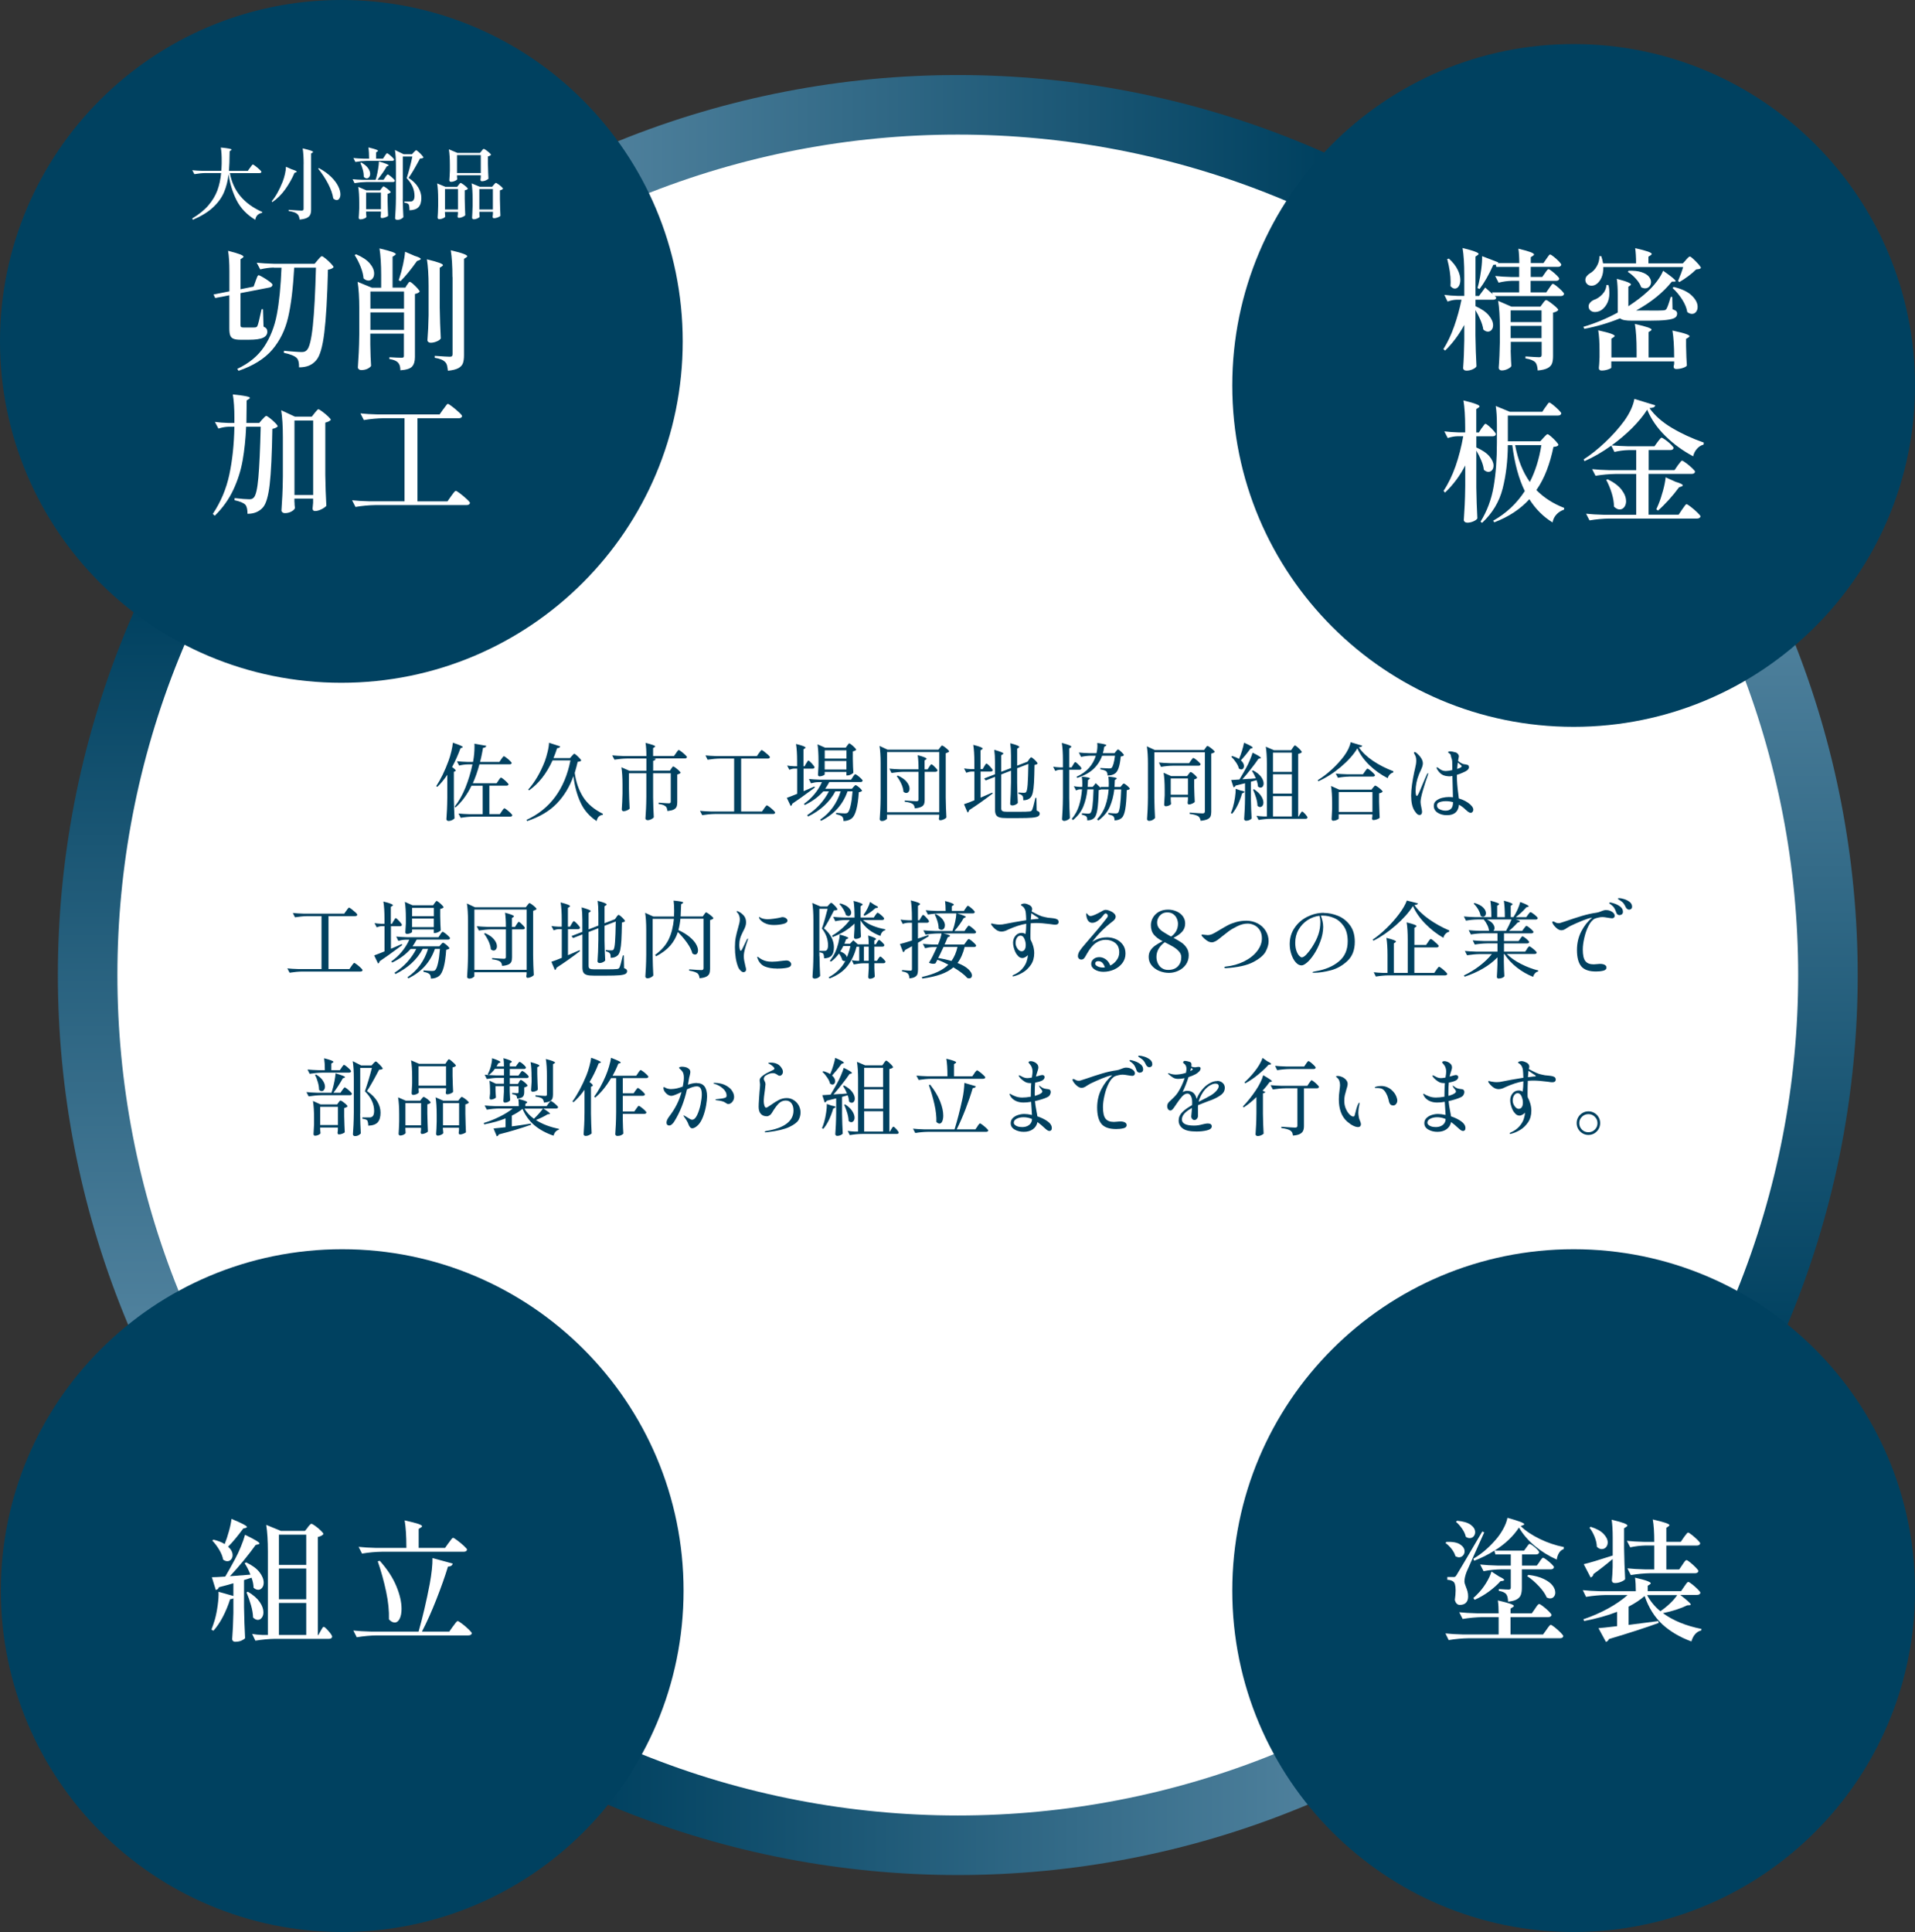 <?xml version="1.0" encoding="UTF-8"?><svg id="_レイヤー_2" xmlns="http://www.w3.org/2000/svg" xmlns:xlink="http://www.w3.org/1999/xlink" viewBox="0 0 364.64 367.85"><rect x="0" y="0" width="364.64" height="367.85" fill="#333333" stroke="none"/><defs><style>.cls-1{clip-path:url(#clippath);}.cls-2{fill:none;}.cls-2,.cls-3,.cls-4,.cls-5,.cls-6,.cls-7,.cls-8{stroke-width:0px;}.cls-3{fill:url(#_名称未設定グラデーション_5-4);}.cls-4{fill:url(#_名称未設定グラデーション_5-3);}.cls-5{fill:url(#_名称未設定グラデーション_5-2);}.cls-9{clip-path:url(#clippath-1);}.cls-10{clip-path:url(#clippath-3);}.cls-11{clip-path:url(#clippath-2);}.cls-6{fill:url(#_名称未設定グラデーション_5);}.cls-7{fill:#fff;}.cls-8{fill:#004160;}</style><clipPath id="clippath"><path class="cls-2" d="M61.15,64.42l8.02,8.02c62.42-62.42,163.99-62.42,226.41,0l8.02-8.02c-33.42-33.42-77.32-50.13-121.22-50.13s-87.8,16.71-121.22,50.13"/></clipPath><linearGradient id="_名称未設定グラデーション_5" x1="-375" y1="2214.03" x2="-374" y2="2214.03" gradientTransform="translate(50310.33 296381.66) scale(133.85 -133.85)" gradientUnits="userSpaceOnUse"><stop offset="0" stop-color="#4e809c"/><stop offset="1" stop-color="#004160"/></linearGradient><clipPath id="clippath-1"><path class="cls-2" d="M69.17,298.85l-8.02,8.02c66.84,66.84,175.6,66.84,242.44,0l-8.02-8.02c-62.42,62.42-163.99,62.42-226.41,0"/></clipPath><linearGradient id="_名称未設定グラデーション_5-2" y1="2316.78" y2="2316.78" gradientTransform="translate(-49945.58 -309757.32) rotate(-180) scale(133.85 -133.85)" xlink:href="#_名称未設定グラデーション_5"/><clipPath id="clippath-2"><path class="cls-2" d="M295.58,72.44c62.42,62.42,62.42,163.99,0,226.41l8.02,8.02c66.84-66.84,66.84-175.6,0-242.44l-8.02,8.02"/></clipPath><linearGradient id="_名称未設定グラデーション_5-3" x1="-323.65" y1="2265.43" x2="-322.65" y2="2265.43" gradientTransform="translate(-302886.46 43440.01) rotate(90) scale(133.85 -133.85)" xlink:href="#_名称未設定グラデーション_5"/><clipPath id="clippath-3"><path class="cls-2" d="M61.15,306.86l8.02-8.02c-62.42-62.42-62.42-163.99,0-226.41l-8.02-8.02c-66.84,66.84-66.84,175.6,0,242.44"/></clipPath><linearGradient id="_名称未設定グラデーション_5-4" x1="-426.35" y1="2265.43" x2="-425.35" y2="2265.43" gradientTransform="translate(303251.21 -56815.67) rotate(-90) scale(133.85 -133.85)" xlink:href="#_名称未設定グラデーション_5"/></defs><g id="_レイヤー_1-2"><path class="cls-7" d="M65.16,68.43C129.9,3.7,234.85,3.7,299.59,68.43c64.73,64.74,64.73,169.69,0,234.42-64.74,64.73-169.69,64.73-234.43,0C.43,238.12.43,133.17,65.16,68.43"/><path class="cls-8" d="M85.16,147.53c-.6.9-1.23,1.66-1.89,2.29l-.21-.14c.85-1.28,1.64-2.89,2.35-4.83.19-.51.37-1.1.53-1.78.16-.67.26-1.23.29-1.66.69.23,1.18.41,1.46.54.28.12.42.22.42.28,0,.04-.05.09-.14.13l-.29.11c-.45,1.24-.98,2.43-1.6,3.58.46.32.69.54.69.67,0,.06-.04.11-.13.14l-.22.1v5.09c.02,1.32.06,2.58.13,3.76-.1.12-.25.23-.47.34-.22.11-.44.16-.66.16-.12,0-.22-.03-.3-.1-.08-.06-.12-.14-.12-.22.04-.63.08-1.24.11-1.83.03-.59.05-1.37.06-2.33v-4.29ZM94.91,148.6c.04-.06.1-.15.18-.25.07-.1.14-.18.18-.22s.09-.07.14-.07c.06,0,.21.09.45.28.23.19.46.38.66.59.21.21.31.35.31.42-.03.16-.17.24-.4.24h-3.25v5.42h2l.38-.56c.05-.07.11-.16.18-.26.07-.1.13-.18.18-.22s.09-.07.14-.07c.06,0,.22.1.46.29.25.19.48.4.7.61.22.21.33.36.33.43-.04.17-.18.26-.42.26h-7.01c-.76,0-1.56.08-2.4.22l-.42-.82c.59.06,1.3.11,2.13.13h2.48v-5.42h-2.13c-.83,1.71-1.85,3.08-3.04,4.13l-.18-.14c.81-1.02,1.5-2.23,2.06-3.62s1.01-2.86,1.34-4.43h-.91c-.51.01-1.06.08-1.63.22l-.42-.82c.58.06,1.27.11,2.08.13h.98l.05-.21c.16-.93.24-1.83.24-2.7,0-.26,0-.44-.02-.56l2.26.4c-.02.12-.08.21-.17.27-.09.06-.24.1-.44.11-.02.1-.09.43-.19,1.01-.11.58-.23,1.14-.38,1.68h3.68l.37-.54c.04-.06.1-.15.18-.25.07-.1.14-.18.18-.22s.09-.07.14-.07c.06,0,.22.09.46.28.25.19.47.38.69.59.21.21.32.35.32.42-.01.08-.05.15-.13.19-.07.04-.17.06-.27.06h-5.74c-.36,1.34-.78,2.54-1.26,3.6h4.53l.37-.53ZM109.19,147.77c-.73,2.05-1.79,3.79-3.18,5.23-1.4,1.44-3.27,2.55-5.63,3.33l-.13-.22c4.5-2.08,7.29-5.86,8.37-11.33h-3.41c-1.14,2.51-2.63,4.41-4.46,5.7l-.18-.14c.61-.67,1.18-1.47,1.73-2.39.54-.92,1.02-1.92,1.44-3,.19-.52.37-1.13.54-1.83.17-.7.25-1.27.26-1.7l2.13.69c-.07.22-.27.34-.59.34-.2.64-.43,1.27-.69,1.89h3.15l.35-.4s.09-.09.16-.18c.07-.09.14-.15.18-.18.05-.04.09-.06.14-.06.06,0,.2.09.42.28.21.19.41.38.6.59.19.21.28.35.28.42-.06.08-.14.13-.24.16-.1.03-.24.06-.43.08-.15.65-.34,1.35-.56,2.11.23,1.73.76,3.25,1.58,4.56.82,1.31,2.09,2.39,3.79,3.23l-.03.18c-.32.05-.58.17-.77.36-.19.19-.33.47-.4.84-1.39-.91-2.41-2.09-3.08-3.55-.67-1.46-1.11-3.12-1.34-4.99h0ZM127.83,146.35s.06-.09.11-.18c.05-.08.1-.15.14-.18.04-.04.09-.06.13-.06.06,0,.21.09.44.26.23.17.45.36.65.55.2.2.3.33.3.41-.05.06-.14.13-.26.18-.12.06-.25.1-.38.14v5.26c0,.35-.04.64-.13.86-.09.22-.26.4-.53.54-.27.14-.67.23-1.2.29-.04-.23-.09-.42-.13-.55-.04-.13-.12-.24-.22-.33-.28-.25-.73-.4-1.34-.46v-.26c1.06.09,1.7.13,1.94.13.14,0,.23-.03.29-.08.05-.05.08-.14.08-.26v-5.38h-3.36v4.61c.02,1.32.06,2.58.13,3.76-.07.13-.23.25-.47.38-.24.12-.47.18-.7.18-.12,0-.22-.03-.3-.1-.08-.06-.12-.14-.12-.22.04-.63.08-1.24.11-1.83s.05-1.37.06-2.33v-4.45h-3.31v2.96c.02,1.32.06,2.58.13,3.76-.07.11-.23.22-.46.33-.23.11-.47.17-.72.17-.09,0-.16-.03-.22-.1-.06-.06-.1-.14-.1-.22.07-.92.12-1.94.14-3.06v-1.7c0-1.34-.07-2.44-.21-3.28l1.54.67h3.22v-2.34h-3.68c-.76.01-1.56.09-2.4.22l-.43-.82c.59.06,1.3.11,2.13.13h4.38c0-1.02-.05-1.86-.16-2.51.69.18,1.17.32,1.44.42.27.1.4.19.4.26,0,.04-.04.09-.13.14l-.27.18v1.5h3.98l.4-.56c.03-.05.09-.14.17-.25.08-.11.15-.2.2-.25.05-.05.1-.08.14-.08.06,0,.23.1.49.3.26.2.5.4.73.62.22.21.34.36.34.43-.02.09-.07.15-.14.19-.07.04-.17.06-.27.06h-6.13l.58.06c-.03.21-.19.35-.48.4v1.87h3.2l.27-.42ZM144.53,143.39c.03-.05.09-.14.17-.25.08-.11.15-.19.2-.25.05-.05.1-.08.14-.08.06,0,.23.1.49.3.26.2.51.41.74.62.23.22.34.37.34.44-.04.17-.19.26-.43.26h-5.06v10.08h3.98l.4-.58c.05-.07.11-.16.18-.25.06-.09.13-.17.19-.24s.12-.1.16-.1c.06,0,.23.1.49.3.26.2.51.41.74.63.23.22.34.37.34.45-.03.17-.17.26-.4.26h-11.09c-.76.01-1.56.09-2.4.22l-.43-.82c.59.06,1.3.11,2.13.13h4.38v-10.08h-2.66c-.76.01-1.56.09-2.4.22l-.4-.82c.59.06,1.3.11,2.13.13h7.66l.4-.58ZM153.51,145.35s.08-.12.14-.22c.06-.11.11-.19.15-.24.04-.05.09-.08.13-.08.1,0,.31.19.66.56.34.37.51.62.51.74-.04.16-.17.24-.38.24h-1.71v4.29c.7-.29,1.39-.59,2.06-.9l.08.21-.61.45c-1.53,1.13-2.75,2.01-3.68,2.62-.01.1-.05.18-.1.26-.06.08-.13.14-.2.18l-.74-1.55c.48-.17,1.14-.43,1.97-.77v-4.8h-.56c-.3.01-.61.09-.93.22l-.42-.8c.36.06.8.11,1.31.13h.59v-.96c0-1.34-.07-2.44-.21-3.28.68.17,1.16.31,1.42.42.27.11.4.21.4.28,0,.04-.04.09-.13.14l-.27.18v3.22h.21l.3-.54ZM162.39,147.92s.09-.11.16-.22c.07-.1.14-.18.18-.22.05-.05.09-.07.14-.07.06,0,.21.09.44.26.23.18.45.36.65.56.2.2.3.33.3.41-.04.17-.18.26-.4.26h-5.95c-.27.5-.53.93-.78,1.28h5.09l.29-.34s.08-.08.14-.15c.06-.07.11-.12.15-.15.04-.03.09-.05.13-.05.06,0,.2.07.4.22.2.15.39.31.56.49.17.18.26.3.26.38-.13.13-.34.21-.62.26-.18,2.74-.63,4.4-1.34,4.98-.43.33-.95.5-1.58.5,0-.41-.09-.69-.26-.85-.1-.1-.25-.18-.46-.26-.21-.08-.43-.13-.68-.18v-.27c.8.07,1.35.11,1.66.11.13,0,.23-.01.31-.03.08-.02.16-.06.23-.11.2-.17.39-.61.55-1.32.17-.71.29-1.62.38-2.74h-.96c-.43,1.24-1.06,2.32-1.89,3.26-.83.93-1.89,1.72-3.17,2.36l-.14-.24c1.88-1.29,3.18-3.08,3.9-5.38h-1.02c-.53,1.01-1.24,1.92-2.12,2.73s-1.91,1.49-3.08,2.06l-.16-.26c.9-.58,1.7-1.25,2.4-2.02.7-.77,1.28-1.61,1.73-2.5h-1.07c-.92,1.04-2.09,1.91-3.52,2.59l-.16-.22c.75-.52,1.41-1.14,2-1.85.59-.71,1.06-1.47,1.42-2.28h-.77c-.43.01-.86.09-1.31.22l-.4-.82c.59.06,1.3.11,2.13.13h5.9l.35-.51ZM161.32,141.96s.08-.1.14-.18c.06-.08.11-.14.14-.18.04-.04.08-.06.12-.06.06,0,.21.09.42.26.22.17.42.35.61.55.19.2.28.33.28.41-.05.06-.14.13-.26.18-.12.06-.25.1-.38.12v1.39c.02,1.13.05,2.02.1,2.67-.06.11-.21.22-.45.34-.23.12-.45.18-.66.18h-.21v-.67h-4.14v.46c0,.07-.11.16-.33.25-.22.09-.44.14-.66.14-.09,0-.15-.03-.21-.1-.05-.06-.08-.14-.08-.22.04-.45.07-1.01.1-1.68v-1.01c0-1.23-.06-2.26-.19-3.09l1.46.64h3.92l.29-.42ZM161.18,144.44v-1.58h-4.14v1.58h4.14ZM157.03,144.89v1.63h4.14v-1.63h-4.14ZM168.9,155.82c0,.1-.1.2-.31.32s-.43.18-.68.18c-.11,0-.2-.03-.28-.1-.08-.06-.12-.14-.12-.22.04-.63.08-1.24.11-1.83.03-.59.05-1.37.06-2.33v-6.54c0-1.34-.07-2.44-.21-3.28l1.54.72h9.68l.29-.38s.08-.1.14-.18c.06-.07.11-.13.15-.17.04-.04.09-.06.13-.06.06,0,.21.08.43.24.22.16.43.33.62.51s.29.31.29.38c-.13.14-.35.25-.66.34v8.46c.02,1.32.06,2.58.13,3.76-.07.12-.24.24-.49.36-.25.12-.48.18-.68.18-.17,0-.26-.11-.26-.32l.06-.38v-.37h-9.95v.7ZM168.9,143.18v11.47h9.95v-11.47h-9.95ZM176.94,146s.08-.11.14-.2c.06-.09.11-.16.15-.21.04-.05.09-.07.13-.07.06,0,.19.08.38.25.19.17.36.34.53.53.17.19.25.32.25.39-.04.17-.18.26-.4.26h-2.05v5.33c0,.34-.04.62-.13.83-.09.21-.26.39-.54.52-.27.13-.67.23-1.21.28-.03-.2-.07-.37-.13-.5-.05-.13-.14-.24-.26-.33-.29-.2-.79-.35-1.52-.43v-.24c1.26.1,2.01.14,2.24.14.15,0,.25-.03.3-.08.05-.05.08-.14.08-.27v-5.25h-2.75c-.76.01-1.56.09-2.4.22l-.4-.82c.59.06,1.3.11,2.13.13h3.42c0-1.1-.05-2-.16-2.7,1.13.3,1.7.53,1.7.69,0,.04-.04.09-.13.14l-.26.18v1.7h.58l.3-.48ZM170.95,147.67c.78.35,1.35.75,1.7,1.2.36.45.54.88.54,1.28,0,.25-.06.45-.18.6-.12.16-.27.23-.45.23s-.36-.08-.53-.24c-.03-.47-.17-.98-.42-1.52-.25-.54-.54-1.02-.86-1.44l.19-.11ZM187.42,145.9c.03-.05.08-.13.14-.23.06-.1.11-.18.15-.22.04-.05.09-.07.13-.07.06,0,.19.09.38.27.19.18.37.37.54.58.17.2.26.34.26.42-.03.17-.17.26-.4.26h-1.9v4.96c.47-.19,1.21-.51,2.21-.96l.08.18c-1.54,1.18-3.02,2.23-4.46,3.15-.05.22-.16.38-.32.46l-.67-1.58c.59-.19,1.25-.44,1.98-.75v-5.46h-.59c-.3.01-.62.09-.96.22l-.42-.82c.37.06.82.11,1.34.13h.62v-1.34c0-1.34-.07-2.44-.21-3.28.66.17,1.13.31,1.39.42.27.11.4.21.4.28,0,.05-.04.11-.13.16l-.27.18v3.58h.4l.3-.53ZM195.94,144.6s.08-.1.14-.18c.06-.07.11-.13.15-.17.04-.04.09-.06.13-.06.06,0,.2.08.4.25.2.17.39.34.56.54.17.19.26.33.26.4-.1.13-.29.21-.59.26-.02,1.43-.06,2.56-.1,3.38-.05.83-.13,1.46-.23,1.9-.11.44-.25.75-.43.94-.33.34-.79.51-1.38.51,0-.22-.01-.41-.03-.54-.02-.14-.07-.25-.14-.32-.12-.16-.37-.29-.75-.38v-.24c.43.04.77.06,1.04.06.12,0,.21-.01.26-.03.06-.02.11-.06.15-.11.14-.16.24-.64.3-1.44.06-.8.11-2.11.14-3.92l-2.14.82v2.82c.02,1.32.06,2.58.13,3.76-.06.13-.2.25-.42.35-.21.11-.43.16-.64.16-.12,0-.21-.03-.29-.1-.07-.06-.11-.14-.11-.22.04-.62.08-1.23.1-1.82.03-.6.05-1.35.06-2.27v-2.22l-1.86.72v6.46c0,.25.07.42.22.51.15.1.44.14.88.14h2.24c1.07,0,1.75-.02,2.05-.06.12-.01.21-.04.28-.07.07-.04.13-.09.18-.17.15-.27.37-1.05.66-2.35h.19l.05,2.42c.21.08.36.16.45.25.09.09.13.2.13.33,0,.22-.11.4-.32.52-.21.12-.61.21-1.18.26-.57.05-1.42.07-2.55.07h-2.27c-.58,0-1.02-.04-1.33-.13-.31-.09-.53-.24-.66-.46-.13-.22-.2-.54-.2-.97v-6.29l-1.78.69-.29-.38,2.06-.8v-2.29c0-.94-.05-1.73-.14-2.37,1.16.33,1.74.57,1.74.7,0,.05-.05.11-.14.16l-.27.18v3.15l1.86-.72v-2.32c0-.95-.05-1.75-.14-2.4.64.17,1.09.31,1.34.42.26.11.38.21.38.28,0,.05-.05.11-.14.16l-.27.18v3.23l1.87-.72.11-.05.29-.4ZM204.33,145.61s.08-.12.14-.22c.06-.1.11-.18.15-.22.04-.05.09-.07.13-.07.06,0,.19.09.38.26.19.17.37.35.54.54.17.19.25.33.25.4-.03.17-.16.26-.38.26h-1.95v5.41c.02,1.32.06,2.58.13,3.76-.06.14-.21.27-.44.39-.23.12-.45.18-.66.18-.11,0-.2-.03-.28-.1-.08-.06-.12-.14-.12-.22.04-.63.08-1.24.11-1.83.03-.59.05-1.37.06-2.33v-5.26h-.56c-.3.01-.6.09-.9.22l-.4-.8c.35.06.78.11,1.28.13h.58v-1.38c0-1.34-.07-2.44-.21-3.28.68.18,1.16.33,1.42.44.27.11.4.21.4.28,0,.05-.05.11-.14.16l-.27.18v3.6h.45l.3-.5ZM208.05,149.83c.16-.16.36-.4.59-.72l.98.93-.06-.21h1.55c.01-.13.02-.34.02-.62,0-.49-.03-.94-.08-1.34,1.07.1,1.6.21,1.6.35,0,.03-.04.08-.13.14l-.24.16-.06,1.31h1.14l.26-.32s.07-.09.15-.18c.08-.09.16-.14.23-.14.06,0,.19.07.38.21.19.14.36.29.52.45.16.16.24.28.24.35-.1.12-.29.2-.59.24-.04,1.62-.14,2.84-.29,3.66-.15.82-.37,1.36-.66,1.62-.35.32-.81.48-1.38.48,0-.37-.07-.63-.22-.78-.13-.13-.44-.25-.94-.37v-.27c.55.06,1.01.1,1.38.1.12,0,.21-.01.27-.03.06-.02.13-.06.19-.11.3-.3.5-1.78.59-4.43h-1.31c-.14,1.21-.43,2.3-.86,3.3-.44.99-1.16,1.87-2.18,2.62l-.24-.24c.73-.78,1.25-1.64,1.58-2.58.33-.94.53-1.98.62-3.1h-1.38v-.02c-.17.08-.34.13-.51.14-.04,1.69-.13,2.93-.26,3.73-.13.8-.33,1.33-.6,1.58-.32.31-.76.46-1.33.46.02-.35-.04-.6-.18-.75-.14-.14-.42-.25-.83-.32v-.29c.61.05,1.01.08,1.2.08s.34-.05.43-.14c.16-.16.29-.59.38-1.3.09-.71.16-1.77.2-3.18h-1.17c-.11,1.16-.36,2.24-.76,3.22-.4.99-1.06,1.86-1.99,2.63l-.22-.24c.64-.77,1.1-1.62,1.39-2.56.29-.94.47-1.96.56-3.06h-.43c-.23.01-.47.09-.7.22l-.43-.82c.3.06.66.11,1.09.13h.51c.01-.11.02-.27.02-.5,0-.57-.03-1.04-.1-1.44,1.03.08,1.55.2,1.55.34,0,.03-.04.08-.13.14l-.24.16c-.02.61-.04,1.04-.06,1.3h.98ZM212.49,143.07s.1-.12.18-.22c.08-.1.15-.15.22-.15.1,0,.31.15.63.46.33.31.49.52.49.64-.1.12-.3.2-.61.24-.15,1.76-.51,2.83-1.07,3.22-.36.27-.84.4-1.44.4,0-.38-.08-.65-.24-.8-.2-.16-.58-.29-1.12-.38v-.26c.07,0,.22.01.43.03.64.04,1.05.06,1.23.06.23,0,.39-.03.46-.1.13-.11.25-.36.37-.77.12-.41.21-.92.29-1.55h-2.45c-.34.96-.89,1.8-1.64,2.51s-1.79,1.29-3.11,1.71l-.13-.21c1.01-.47,1.81-1.04,2.4-1.71.59-.67,1.01-1.44,1.28-2.3h-.99c-.58.01-1.18.08-1.82.22l-.43-.83c.59.06,1.3.11,2.13.13h1.23c.12-.45.18-.93.18-1.44,0-.13-.01-.3-.03-.51,1.16.16,1.74.3,1.74.43,0,.04-.05.09-.14.14l-.27.16c-.06.45-.15.85-.26,1.22h2.22l.27-.35ZM219.8,151.96c.02,1.32.06,2.58.13,3.76-.07.14-.22.27-.44.39-.22.12-.45.18-.7.18-.11,0-.2-.03-.27-.1-.07-.06-.11-.14-.11-.22.04-.63.08-1.24.11-1.83.03-.59.05-1.37.06-2.33v-6.43c0-1.34-.07-2.44-.21-3.28l1.52.7h9.39l.27-.38s.06-.08.11-.16c.05-.07.1-.13.14-.17.04-.04.09-.06.13-.06.06,0,.21.08.44.24.23.16.44.33.64.51.2.18.3.31.3.38-.15.15-.37.26-.67.32v11.1c0,.35-.05.64-.14.86-.09.22-.28.4-.58.54-.29.14-.72.24-1.29.3-.09-.41-.23-.69-.43-.85-.41-.24-.96-.39-1.66-.46v-.26c1.35.11,2.17.16,2.45.16.16,0,.27-.03.34-.1.06-.06.1-.17.1-.32v-11.22h-9.63v8.7ZM223.34,145.79c-.73.01-1.48.08-2.27.22l-.4-.83c.59.06,1.3.11,2.13.13h3.62l.35-.5c.05-.06.11-.13.16-.21.05-.07.11-.14.16-.2.05-.06.1-.09.14-.09.06,0,.21.09.44.26.23.17.44.35.64.55.2.2.3.33.3.41-.04.17-.18.26-.4.26h-4.86ZM226.33,147.39c.04-.05.1-.13.18-.24.08-.11.15-.16.22-.16s.2.08.4.23c.2.16.39.32.56.5.17.18.26.31.26.38-.03.05-.1.11-.21.17-.11.06-.22.1-.35.12v1.46c.03,1.22.07,2.16.11,2.82-.06.11-.22.22-.46.33-.25.11-.46.17-.66.17-.09,0-.15-.03-.18-.1-.04-.06-.06-.14-.06-.22l.06-.61v-.46h-3.28v.45c.01.1.02.22.02.37l.05.45c-.03.11-.15.21-.37.31-.21.1-.43.15-.66.15-.09,0-.15-.03-.21-.1-.05-.06-.08-.14-.08-.22.04-.48.07-1.07.1-1.78v-1.06c0-1.31-.07-2.38-.21-3.22l1.44.64h3.04l.29-.38ZM222.92,148.22v3.09h3.28v-3.09h-3.28ZM236.27,150.52c.46.08.69.16.69.26,0,.05-.06.11-.18.16l-.27.13c-.22.77-.5,1.49-.82,2.17-.33.68-.69,1.25-1.08,1.7l-.24-.14c.15-.35.29-.75.42-1.2.15-.52.27-1.11.37-1.77.1-.66.14-1.2.13-1.64l.99.34ZM237.95,148.3l1.18-.1c-.2-.5-.45-.98-.75-1.42l.21-.1c.7.37,1.22.78,1.54,1.23s.48.86.48,1.25c0,.23-.05.43-.16.58-.11.15-.25.22-.42.22s-.34-.07-.5-.22c-.03-.43-.12-.83-.27-1.2l-1.07.3v3.23c.02,1.32.06,2.58.13,3.76-.07.11-.21.21-.4.3-.19.09-.42.14-.67.14-.09,0-.17-.03-.24-.1-.07-.06-.11-.14-.11-.22.04-.63.08-1.24.11-1.83.03-.59.05-1.37.06-2.33v-2.66c-.44.12-1.04.27-1.81.45-.03.1-.08.17-.15.22-.07.05-.15.09-.23.1l-.45-1.38,1.57-.1c.46-.76.87-1.47,1.23-2.13.27-.48.52-.99.75-1.54.23-.54.41-1.02.53-1.44,1.05.51,1.57.84,1.57.98,0,.03-.02.06-.05.07-.03.02-.07.03-.11.04l-.3.08c-.38.57-.85,1.2-1.41,1.91-.55.71-1.1,1.37-1.65,1.99l1.39-.1ZM235.91,144.52c.21-.47.41-.99.58-1.57.18-.58.31-1.09.39-1.54,1.1.48,1.65.79,1.65.94,0,.04-.05.08-.14.11l-.29.08c-.67.92-1.28,1.66-1.82,2.24.2.17.35.35.45.54s.14.37.14.54c0,.18-.05.33-.15.46-.1.12-.23.18-.38.18-.13,0-.28-.06-.45-.18-.07-.35-.25-.74-.54-1.16-.28-.42-.58-.78-.9-1.08l.16-.13c.49.13.92.31,1.3.54h0ZM238.78,150.27c.62.41,1.07.83,1.36,1.29.29.45.43.87.43,1.24,0,.26-.06.46-.18.62-.12.16-.27.24-.45.24-.17,0-.34-.08-.5-.24-.01-.45-.1-.95-.26-1.5-.17-.55-.36-1.08-.58-1.57l.18-.08ZM246.15,142.39c.04-.05.09-.12.14-.19.05-.07.1-.14.15-.19.05-.05.1-.08.14-.08.06,0,.21.09.42.27.22.18.42.38.61.58.19.21.28.35.28.42-.04.08-.13.14-.26.2-.13.06-.28.1-.44.14v11.9h.11l.26-.46s.07-.11.13-.2c.05-.09.1-.16.14-.2.04-.04.08-.06.12-.06.1,0,.29.16.58.48s.43.54.43.66c-.03.16-.16.24-.38.24h-6.53c-.76,0-1.56.08-2.4.22l-.4-.8c.37.06.82.11,1.34.13h.64v-10c0-1.34-.07-2.44-.21-3.28l1.57.67h3.25l.32-.45ZM245.99,146.96v-3.66h-3.6v3.66h3.6ZM242.39,151.1h3.6v-3.68h-3.6v3.68ZM245.99,151.58h-3.6v3.87h3.6v-3.87ZM258.46,142.49c-.71,1.18-1.77,2.36-3.15,3.53-1.39,1.17-2.82,2.08-4.29,2.74l-.1-.22c.86-.52,1.74-1.19,2.64-2.01.9-.82,1.67-1.67,2.34-2.55.7-.96,1.13-1.84,1.28-2.66l2.21.66c-.02.1-.09.17-.19.21-.11.04-.26.08-.46.1.65.95,1.56,1.81,2.72,2.59,1.16.78,2.45,1.43,3.86,1.97l-.02.22c-.27.07-.5.22-.69.42-.19.21-.31.43-.37.68-1.29-.66-2.45-1.49-3.48-2.48-1.03-.99-1.79-2.06-2.3-3.2h0ZM254.91,155.85c0,.06-.12.15-.35.26-.23.11-.47.16-.72.16-.09,0-.15-.03-.21-.1-.05-.06-.08-.14-.08-.22.04-.5.07-1.14.1-1.9v-1.12c0-1.34-.07-2.44-.21-3.28l1.57.7h6.14l.3-.38s.08-.08.14-.16c.06-.07.11-.13.15-.17.04-.04.09-.06.13-.06.06,0,.21.08.45.24.23.16.45.33.65.52.2.19.3.32.3.39-.13.15-.35.26-.67.32v1.58c.03,1.32.07,2.34.11,3.06-.06.1-.23.19-.5.3-.27.1-.5.15-.69.15-.17,0-.26-.11-.26-.32,0-.02.02-.16.06-.4v-.37h-6.42v.8ZM256.84,147.87c-.66.01-1.35.08-2.08.22l-.42-.8c.59.06,1.3.11,2.13.13h3.06l.37-.53c.04-.06.1-.15.18-.25.07-.1.14-.18.18-.22.05-.05.09-.07.14-.07.06,0,.21.09.45.27.23.18.46.38.66.58s.31.35.31.42c-.04.16-.18.24-.42.24h-4.56ZM254.91,150.81v3.78h6.42v-3.78h-6.42ZM271.9,147.21s.05.03.05.08c0,.02-.02.09-.05.21-.35.99-.67,2-.97,3.02-.29,1.02-.44,1.74-.44,2.16,0,.24.05.6.16,1.09.09.43.13.69.13.8,0,.16-.04.3-.12.42s-.19.18-.34.18c-.2,0-.38-.07-.52-.22-.14-.14-.3-.34-.46-.58-.43-.67-.64-1.63-.64-2.88,0-.6.05-1.29.16-2.08.11-.79.25-1.58.42-2.37l.14-.61c.09-.36.15-.66.19-.9.04-.24.06-.48.06-.71,0-.28-.03-.5-.08-.68-.05-.18-.15-.39-.3-.65-.04-.09-.06-.14-.06-.16,0-.03.01-.06.04-.1.03-.03.06-.05.1-.05.06,0,.17.05.3.14.84.71,1.26,1.39,1.26,2.02,0,.2-.04.42-.12.66-.08.23-.2.52-.36.85-.03.08-.07.17-.13.28-.05.11-.11.24-.16.39-.41,1.02-.61,2.06-.61,3.1,0,.21.02.42.05.62.03.2.09.3.18.3s.2-.15.34-.44c.14-.29.34-.76.6-1.4.45-1.08.78-1.85,1.01-2.32.04-.11.1-.16.16-.16h0ZM280,153.23c.36.32.54.63.54.94,0,.15-.05.28-.14.4-.09.12-.21.18-.36.18-.16,0-.32-.06-.48-.18-.16-.12-.32-.25-.47-.39-.15-.14-.26-.25-.33-.31-.22-.19-.43-.34-.61-.45-.07-.05-.19-.12-.34-.21-.11,1.33-.87,2-2.3,2-.7,0-1.3-.16-1.78-.48-.48-.32-.72-.75-.72-1.3,0-.42.16-.75.49-1,.33-.25.71-.43,1.14-.53.44-.1.84-.15,1.22-.15.27,0,.53.02.8.05l-.1-4.05c-.09.02-.23.04-.45.06-.2,0-.35,0-.45-.02-.48-.04-.88-.17-1.19-.39-.31-.22-.6-.55-.86-1-.04-.09-.06-.15-.06-.21,0-.07.03-.11.08-.11.03,0,.08.02.15.07.07.05.11.08.14.1.15.14.34.26.58.38.24.11.51.17.81.17s.71-.06,1.23-.18c-.01-.41-.02-.93-.02-1.58-.01-.3-.09-.62-.22-.96-.01-.22-.06-.39-.16-.49-.1-.1-.22-.2-.38-.3-.02-.02-.03-.04-.03-.05,0-.03.02-.06.06-.1.04-.03.08-.05.12-.06.06-.02.13-.03.21-.03.2,0,.49.05.86.16.23.03.43.13.58.29.15.16.23.33.23.51,0,.08-.03.23-.08.45-.01.09-.04.22-.08.42.39.32.75.52,1.07.61.1.02.23.04.4.06.2.04.34.08.42.11.07.03.13.11.16.22.02.05.03.12.03.21,0,.29-.23.56-.7.8-.04.02-.22.1-.54.25-.31.14-.67.27-1.06.39v.22c0,.96.09,2.1.27,3.41l.1.86c.9.27,1.63.66,2.21,1.18h0ZM275.24,154.35c.43,0,.77-.11,1.03-.34.26-.22.4-.65.41-1.28-.46-.13-.91-.19-1.36-.19s-.83.06-1.18.18c-.35.12-.52.33-.52.64,0,.33.18.58.54.74.36.17.72.25,1.08.25h0ZM277.6,145.18c-.05.26-.1.66-.13,1.22.58-.18.86-.35.86-.5,0-.08-.11-.2-.34-.38-.22-.18-.36-.29-.4-.34h0Z"/><path class="cls-8" d="M65.96,173.39c.03-.05.09-.14.17-.25.08-.11.15-.19.2-.25.05-.05.1-.08.14-.08.06,0,.23.1.49.3.26.2.51.41.74.62.23.22.34.37.34.44-.04.17-.19.26-.43.26h-5.06v10.08h3.98l.4-.58c.05-.07.11-.16.18-.25.06-.09.13-.17.19-.24s.12-.1.16-.1c.06,0,.23.1.49.3.26.2.51.41.74.63.23.22.34.37.34.45-.03.17-.17.26-.4.26h-11.09c-.76.01-1.56.09-2.4.22l-.43-.82c.59.06,1.3.11,2.13.13h4.38v-10.08h-2.66c-.76.01-1.56.09-2.4.22l-.4-.82c.59.06,1.3.11,2.13.13h7.66l.4-.58ZM74.94,175.35s.08-.12.14-.22c.06-.11.11-.19.15-.24.04-.05.09-.08.13-.08.1,0,.31.19.66.56.34.37.51.62.51.74-.04.16-.17.24-.38.24h-1.71v4.29c.7-.29,1.39-.59,2.06-.9l.08.21-.61.45c-1.53,1.13-2.75,2.01-3.68,2.62-.01.1-.05.18-.1.26-.06.08-.13.14-.2.18l-.74-1.55c.48-.17,1.14-.43,1.97-.77v-4.8h-.56c-.3.01-.61.09-.93.22l-.42-.8c.36.06.8.11,1.31.13h.59v-.96c0-1.34-.07-2.44-.21-3.28.68.17,1.16.31,1.42.42.27.11.4.21.4.28,0,.04-.04.09-.13.14l-.27.18v3.22h.21l.3-.54ZM83.82,177.92s.09-.11.16-.22c.07-.1.14-.18.18-.22s.09-.07.14-.07c.06,0,.21.09.44.26.23.18.45.36.65.56.2.2.3.33.3.41-.04.17-.18.26-.4.26h-5.95c-.27.5-.53.93-.78,1.28h5.09l.29-.34s.08-.08.14-.15c.06-.07.11-.12.15-.15.04-.03.09-.05.13-.05.06,0,.2.07.4.22.2.15.39.31.56.49.17.18.26.3.26.38-.13.13-.34.21-.62.26-.18,2.74-.63,4.4-1.34,4.98-.43.33-.95.5-1.58.5,0-.41-.09-.69-.26-.85-.1-.1-.25-.18-.46-.26-.21-.08-.43-.13-.68-.18v-.27c.8.07,1.35.11,1.66.11.13,0,.23-.01.31-.03.08-.02.16-.06.23-.11.2-.17.39-.61.55-1.32.17-.71.29-1.62.38-2.74h-.96c-.43,1.24-1.06,2.32-1.89,3.26s-1.89,1.72-3.17,2.36l-.14-.24c1.88-1.29,3.18-3.08,3.9-5.38h-1.02c-.53,1.01-1.24,1.92-2.12,2.73s-1.91,1.49-3.08,2.06l-.16-.26c.9-.58,1.7-1.25,2.4-2.02s1.28-1.61,1.73-2.5h-1.07c-.92,1.04-2.09,1.91-3.52,2.59l-.16-.22c.75-.52,1.41-1.14,2-1.85.59-.71,1.06-1.47,1.42-2.28h-.77c-.43.01-.86.09-1.31.22l-.4-.82c.59.06,1.3.11,2.13.13h5.9l.35-.51ZM82.75,171.96s.08-.1.14-.18c.06-.08.11-.14.14-.18.04-.04.08-.06.12-.06.06,0,.21.09.42.26.22.17.42.35.61.55.19.2.28.33.28.41-.05.06-.14.13-.26.18-.12.06-.25.1-.38.12v1.39c.02,1.13.05,2.02.1,2.67-.06.11-.21.22-.45.34-.23.12-.45.18-.66.18h-.21v-.67h-4.14v.46c0,.07-.11.16-.33.25-.22.09-.44.14-.66.14-.09,0-.15-.03-.21-.1-.05-.06-.08-.14-.08-.22.04-.45.07-1.01.1-1.68v-1.01c0-1.23-.06-2.26-.19-3.09l1.46.64h3.92l.29-.42ZM82.61,174.44v-1.58h-4.14v1.58h4.14ZM78.46,174.89v1.63h4.14v-1.63h-4.14ZM90.33,185.82c0,.1-.1.2-.31.32-.21.12-.43.18-.68.18-.11,0-.2-.03-.28-.1-.08-.06-.12-.14-.12-.22.04-.63.08-1.24.11-1.83.03-.59.05-1.37.06-2.33v-6.54c0-1.34-.07-2.44-.21-3.28l1.54.72h9.68l.29-.38s.08-.1.14-.18c.06-.07.11-.13.15-.17.04-.04.09-.06.13-.06.06,0,.21.08.43.24.22.16.43.33.62.51.19.18.29.31.29.38-.13.14-.35.25-.66.34v8.46c.02,1.32.06,2.58.13,3.76-.07.12-.24.24-.49.36-.25.12-.48.18-.68.18-.17,0-.26-.11-.26-.32l.06-.38v-.37h-9.95v.7ZM90.33,173.18v11.47h9.95v-11.47h-9.95ZM98.37,176s.08-.11.14-.2c.06-.09.11-.16.15-.21.04-.05.09-.07.13-.07.06,0,.19.08.38.25.19.17.36.34.53.53.17.19.25.32.25.39-.04.17-.18.26-.4.26h-2.05v5.33c0,.34-.04.62-.13.83-.09.21-.26.39-.54.52-.27.13-.67.23-1.21.28-.03-.2-.07-.37-.13-.5-.05-.13-.14-.24-.26-.33-.29-.2-.79-.35-1.52-.43v-.24c1.26.1,2.01.14,2.24.14.15,0,.25-.03.3-.08.05-.05.08-.14.08-.27v-5.25h-2.75c-.76.01-1.56.09-2.4.22l-.4-.82c.59.06,1.3.11,2.13.13h3.42c0-1.1-.05-2-.16-2.7,1.13.3,1.7.53,1.7.69,0,.04-.04.09-.13.14l-.26.18v1.7h.58l.3-.48ZM92.38,177.67c.78.35,1.35.75,1.7,1.2.36.45.54.88.54,1.28,0,.25-.06.45-.18.6-.12.16-.27.23-.45.23s-.36-.08-.53-.24c-.03-.47-.17-.98-.42-1.52-.25-.54-.54-1.02-.86-1.44l.19-.11ZM108.85,175.9c.03-.05.08-.13.14-.23.06-.1.11-.18.15-.22.04-.05.09-.07.13-.07.06,0,.19.09.38.27.19.18.37.37.54.58.17.2.26.34.26.42-.03.17-.17.26-.4.26h-1.9v4.96c.47-.19,1.21-.51,2.21-.96l.08.18c-1.54,1.18-3.02,2.23-4.46,3.15-.05.22-.16.38-.32.46l-.67-1.58c.59-.19,1.25-.44,1.98-.75v-5.46h-.59c-.3.01-.62.09-.96.22l-.42-.82c.37.06.82.11,1.34.13h.62v-1.34c0-1.34-.07-2.44-.21-3.28.66.17,1.13.31,1.39.42.27.11.4.21.4.28,0,.05-.04.11-.13.16l-.27.18v3.58h.4l.3-.53ZM117.37,174.6s.08-.1.14-.18c.06-.07.11-.13.15-.17.04-.04.09-.06.13-.06.06,0,.2.08.4.25.2.17.39.34.56.54.17.19.26.33.26.4-.1.13-.29.21-.59.26-.02,1.43-.06,2.56-.1,3.38-.05.83-.13,1.46-.23,1.9-.11.44-.25.75-.43.94-.33.34-.79.51-1.38.51,0-.22-.01-.41-.03-.54-.02-.14-.07-.25-.14-.32-.12-.16-.37-.29-.75-.38v-.24c.43.04.77.06,1.04.06.12,0,.21-.01.26-.03.06-.02.11-.06.15-.11.14-.16.24-.64.3-1.44.06-.8.11-2.11.14-3.92l-2.14.82v2.82c.02,1.32.06,2.58.13,3.76-.06.13-.2.25-.42.35-.21.11-.43.16-.64.16-.12,0-.21-.03-.29-.1-.07-.06-.11-.14-.11-.22.04-.62.08-1.23.1-1.82.03-.6.05-1.35.06-2.27v-2.22l-1.86.72v6.46c0,.25.07.42.22.51.15.1.44.14.88.14h2.24c1.07,0,1.75-.02,2.05-.06.12-.01.21-.04.28-.07.07-.04.13-.09.18-.17.15-.27.37-1.05.66-2.35h.19l.05,2.42c.21.08.36.16.45.25.09.09.13.2.13.33,0,.22-.11.4-.32.52-.21.12-.61.21-1.18.26-.57.05-1.42.07-2.55.07h-2.27c-.58,0-1.02-.04-1.33-.13-.31-.09-.53-.24-.66-.46-.13-.22-.2-.54-.2-.97v-6.29l-1.78.69-.29-.38,2.06-.8v-2.29c0-.94-.05-1.73-.14-2.37,1.16.33,1.74.57,1.74.7,0,.05-.05.11-.14.16l-.27.18v3.15l1.86-.72v-2.32c0-.95-.05-1.75-.14-2.4.64.17,1.09.31,1.34.42s.38.21.38.28c0,.05-.05.11-.14.16l-.27.18v3.23l1.87-.72.11-.05.29-.4ZM129.07,177.47c-.31.96-.79,1.82-1.44,2.57-.65.75-1.55,1.43-2.7,2.04l-.19-.27c1.21-.88,2.07-1.87,2.59-2.96.52-1.09.85-2.39.99-3.9h-4.05v6.99c.02,1.32.06,2.58.13,3.76-.07.14-.22.27-.44.38-.22.12-.45.18-.7.18-.11,0-.2-.03-.27-.1-.07-.06-.11-.14-.11-.22.04-.63.08-1.24.11-1.83.03-.59.05-1.37.06-2.33v-4.7c0-1.34-.07-2.44-.21-3.28l1.55.7h3.95c.02-.22.03-.58.03-1.06,0-.8-.04-1.46-.11-1.97,1.23.11,1.84.24,1.84.38,0,.04-.04.09-.13.14l-.27.18-.1,2.32h4.21l.27-.38s.06-.08.11-.16c.05-.08.1-.13.14-.17.04-.04.09-.06.13-.06.06,0,.21.08.44.24.23.16.44.33.64.51.2.18.3.31.3.38-.04.06-.12.13-.24.19-.12.06-.25.11-.4.13v9.31c0,.37-.05.67-.14.9-.09.23-.28.42-.57.57s-.71.25-1.28.3c-.04-.25-.09-.44-.15-.58-.06-.14-.15-.26-.26-.36-.31-.22-.84-.39-1.58-.51v-.24c1.28.1,2.06.14,2.34.14.15,0,.25-.03.31-.09.06-.06.09-.15.09-.28v-9.41h-4.4c-.07.77-.2,1.49-.38,2.16.87.41,1.59.85,2.15,1.32s.96.93,1.21,1.37c.25.44.37.83.37,1.18,0,.24-.05.42-.15.57-.1.14-.24.22-.41.22-.15,0-.31-.06-.5-.19-.16-.63-.5-1.31-1.02-2.04-.52-.73-1.11-1.42-1.76-2.06h0ZM141.58,185.1c-.17,0-.36-.1-.56-.29-.2-.19-.36-.42-.46-.67-.42-1.04-.62-2.31-.62-3.81,0-.7.05-1.33.16-1.88.11-.55.25-1.13.43-1.75.12-.42.2-.74.26-.98.05-.24.08-.48.08-.71s-.04-.45-.12-.68c-.08-.23-.19-.41-.33-.55-.02-.02-.05-.06-.1-.1-.04-.05-.06-.09-.06-.14s.03-.06.1-.06.15.03.26.08c.43.21.77.48,1.04.81.27.33.4.75.4,1.27,0,.26-.05.52-.14.78s-.24.58-.43.93c-.11.21-.21.44-.32.68-.11.24-.19.47-.24.68-.11.38-.16.79-.16,1.23,0,.27.03.51.08.74.05.23.12.34.21.34.04,0,.09-.04.15-.14.06-.09.1-.15.12-.18l.88-1.81c.07-.12.13-.18.18-.18.03,0,.05.02.05.06l-.05.19c-.16.43-.33.95-.5,1.58-.18.62-.26,1.13-.26,1.53,0,.28.03.55.08.83.05.28.13.62.22,1.02.1.36.14.59.14.67,0,.16-.05.28-.14.37-.09.09-.2.13-.33.13h0ZM147.89,184.41c-.87,0-1.62-.13-2.25-.39-.62-.26-1.07-.74-1.34-1.43-.07-.18-.11-.3-.11-.37,0-.04.02-.06.06-.06.03,0,.07.02.13.06.05.04.1.08.13.1.42.33.9.56,1.44.69.26.06.62.1,1.09.1.51,0,1.18-.06,2-.18.41-.04.62-.06.66-.06.29,0,.52.07.69.22.17.15.26.31.26.5,0,.34-.26.57-.78.67-.52.11-1.18.16-1.98.16h0ZM147.39,176.12c-.55,0-1.02-.07-1.41-.21-.34-.12-.63-.27-.88-.47-.25-.2-.42-.39-.51-.58-.04-.09-.06-.16-.06-.21,0-.04.02-.06.05-.06.02,0,.07.03.16.08.09.05.16.1.22.13.36.15.77.22,1.23.22.3,0,.69-.03,1.17-.1.48-.06.89-.14,1.23-.22.16-.05.29-.08.4-.08.25,0,.46.07.66.2.19.13.29.29.29.47,0,.29-.27.5-.82.63-.54.13-1.12.2-1.73.2h0ZM156.04,182.06c.02,1.32.06,2.58.13,3.76-.09.12-.22.23-.41.34-.19.11-.41.16-.68.16-.1,0-.18-.03-.26-.1-.07-.06-.11-.14-.11-.22.04-.63.08-1.24.11-1.83.03-.59.05-1.37.06-2.33v-6.64c0-1.34-.07-2.44-.21-3.28l1.55.67h1.33l.3-.35s.11-.11.2-.21c.09-.1.17-.14.23-.14s.19.09.39.27c.2.18.38.38.55.58.17.21.26.35.26.42-.06.06-.15.11-.25.14-.1.03-.24.04-.42.04-.83,1.63-1.47,2.77-1.92,3.42.65.53,1.13,1.11,1.44,1.73.31.62.46,1.24.46,1.87,0,.7-.14,1.23-.43,1.57-.29.34-.77.52-1.44.54,0-.18-.02-.36-.05-.53s-.07-.29-.13-.37c-.11-.12-.34-.2-.69-.26v-.26h.91c.17,0,.29-.03.37-.08.22-.14.34-.46.34-.96,0-1.17-.39-2.25-1.17-3.22.32-.88.68-2.14,1.09-3.76h-1.57v9.01ZM167.01,179.37c.03-.05.07-.11.13-.18.05-.07.1-.12.13-.16.03-.04.07-.06.11-.06.1,0,.29.14.58.42.29.28.43.47.43.59-.04.17-.17.26-.37.26h-1.54v2.69h.5l.26-.4c.03-.05.07-.11.13-.18.05-.07.1-.12.13-.16.03-.04.07-.06.11-.06.1,0,.29.14.57.42.28.28.42.47.42.59-.04.17-.18.26-.4.26h-1.71v.88l.02.53c.01.39.03.77.06,1.12-.04.11-.16.2-.35.29-.19.08-.38.13-.58.13-.11,0-.19-.03-.24-.1-.05-.06-.08-.14-.08-.22.04-.44.07-.98.1-1.63v-.99h-1.02c-.58.01-1.18.09-1.82.22l-.4-.82c.27.06.6.11.99.13h.43v-2.69h-.32l-.19.02c-.36,1.44-.94,2.67-1.74,3.68-.8,1.01-1.94,1.8-3.41,2.35l-.13-.24c1.42-.76,2.47-1.8,3.17-3.12-.06.03-.13.05-.21.05-.12,0-.25-.06-.4-.18-.06-.35-.27-.77-.61-1.26-.5.67-1.01,1.19-1.54,1.55l-.21-.16c.39-.5.74-1.04,1.02-1.63.22-.47.42-1.04.59-1.7.17-.67.26-1.22.27-1.67,1.1.3,1.65.52,1.65.66,0,.04-.05.08-.14.13l-.29.11c-.09.25-.19.53-.32.85h1.06l.64-.67.86.78h2.06c0-.64-.03-1.2-.1-1.68,1,.3,1.5.52,1.5.67,0,.04-.04.09-.11.14l-.22.14v.72h.29l.24-.4ZM166.68,174.24c.04-.05.09-.12.14-.19.05-.07.1-.14.15-.19.05-.05.1-.08.14-.08.06,0,.2.08.41.24.21.16.4.33.58.51.18.18.26.31.26.38-.04.17-.17.26-.38.26h-3.65c.51.44,1.15.81,1.9,1.11.76.3,1.54.52,2.34.65l-.02.18c-.22.05-.42.18-.58.37-.16.19-.27.43-.32.72-.81-.29-1.54-.68-2.19-1.18-.65-.5-1.18-1.1-1.6-1.79v1.07l.02.66c.01.48.03.94.06,1.39-.04.11-.17.2-.37.29-.2.08-.41.13-.62.13-.11,0-.19-.03-.25-.1-.06-.06-.09-.14-.09-.22.04-.42.07-.95.1-1.62v-.98c-1.06,1.05-2.44,1.9-4.14,2.56l-.14-.26c.66-.38,1.29-.83,1.87-1.35.59-.52,1.09-1.06,1.52-1.62h-.98c-.58.01-1.17.08-1.79.22l-.4-.83c.59.06,1.3.11,2.13.13h1.94c0-1.27-.06-2.33-.19-3.17,1.16.3,1.74.53,1.74.69,0,.04-.04.09-.13.14l-.27.18v2.16h2.51l.3-.45ZM160.01,172.01c.71.2,1.24.47,1.57.79.33.33.5.65.5.97,0,.18-.05.33-.15.46-.1.12-.23.18-.39.18-.13,0-.28-.06-.45-.18-.09-.33-.25-.69-.49-1.09-.24-.39-.49-.74-.76-1.02l.18-.11ZM160.58,180.12c-.18.38-.37.73-.58,1.04.38.14.68.31.89.5s.33.4.38.6c.28-.69.5-1.41.66-2.14h-1.34ZM166.55,172.3c.43.2.64.35.64.43,0,.05-.07.1-.21.13l-.3.05c-.67.62-1.36,1.1-2.06,1.46l-.19-.19c.27-.34.51-.74.74-1.19.23-.45.4-.88.5-1.27l.88.59ZM164.5,180.24v2.69h.91v-2.69h-.91ZM176.86,178.25l-.62.38-1.44.86v5.12c0,.36-.04.65-.11.86-.07.21-.23.39-.46.53-.23.14-.59.23-1.06.29-.03-.43-.13-.73-.29-.9-.19-.21-.57-.36-1.12-.43v-.26c.87.08,1.4.11,1.57.11.12,0,.2-.02.25-.06.05-.04.07-.12.07-.24v-4.35c-.2.12-.38.22-.54.3-.15.09-.29.16-.39.21l-.4.22c-.07.21-.19.35-.35.42l-.61-1.57c.54-.13,1.31-.35,2.29-.67v-3.38h-.64c-.36.01-.74.08-1.12.22l-.42-.82c.41.06.9.11,1.47.13h.7v-.51c0-1.34-.07-2.44-.21-3.28.66.17,1.12.31,1.38.42.26.11.39.21.39.28,0,.05-.05.11-.14.16l-.27.18v2.75h.27l.3-.51s.08-.11.14-.22c.06-.1.11-.18.15-.22.04-.05.09-.07.13-.07.1,0,.31.18.63.53.33.35.49.59.49.7-.04.17-.18.26-.4.26h-1.71v3.01c.87-.29,1.54-.51,2-.67l.06.21ZM184.46,178.78c.06,0,.21.09.45.27.23.18.45.37.66.58.2.2.3.34.3.42-.04.17-.18.26-.4.26h-1.79c-.31,1.25-.76,2.26-1.36,3.04.95.37,1.65.78,2.09,1.21.44.43.66.82.66,1.16,0,.17-.05.31-.15.41-.1.1-.23.15-.39.15-.1,0-.21-.03-.35-.08-.54-.62-1.42-1.29-2.64-2.02-.63.54-1.42.99-2.38,1.33-.95.34-2.14.61-3.54.8l-.08-.29c1.17-.27,2.17-.59,2.99-.97.82-.38,1.5-.84,2.05-1.38-.63-.34-1.32-.66-2.08-.94l-.37.69c-.13.05-.27.08-.42.08-.26,0-.53-.06-.82-.19.41-.64.91-1.64,1.52-2.99h-.82c-.45.01-.93.09-1.44.22l-.42-.83c.53.06,1.18.11,1.95.13h.93c.36-.85.59-1.56.67-2.11h-.64c-.76.01-1.56.08-2.4.22l-.42-.82c.59.06,1.3.11,2.13.13h3.41l.06-.18c.18-.48.34-1.01.46-1.6.13-.59.2-1.11.22-1.57h-3.01c-.76.01-1.56.08-2.4.22l-.42-.82c.59.06,1.3.11,2.13.13h1.66c0-.77-.04-1.4-.11-1.89,1.12.3,1.68.53,1.68.69,0,.04-.04.09-.13.14l-.26.16v.9h2.29l.32-.48c.03-.05.08-.12.15-.22.07-.09.13-.16.17-.21.04-.05.09-.07.13-.07.06,0,.21.08.42.25.22.17.42.34.61.54.19.19.28.33.28.4-.04.17-.17.26-.38.26h-2.98c1.1.32,1.65.54,1.65.66,0,.04-.05.09-.14.13l-.27.11c-.47.83-1.06,1.65-1.76,2.45h1.92l.35-.51s.09-.11.16-.22c.07-.1.14-.18.18-.22.05-.05.09-.07.14-.07.06,0,.21.09.44.26.23.18.44.36.64.56.2.2.3.33.3.41-.03.17-.17.26-.4.26h-5.86c.87.18,1.31.34,1.31.46,0,.04-.05.09-.16.14l-.3.14c-.15.37-.28.68-.38.91-.02.05-.05.12-.09.19-.04.08-.08.16-.12.26h3.73l.37-.51c.04-.05.1-.13.17-.23.07-.1.13-.18.18-.22.05-.05.09-.07.14-.07h0ZM179.92,176.19c0,.25-.06.45-.19.61-.13.16-.28.24-.46.24-.19,0-.37-.09-.54-.26,0-.42-.07-.87-.22-1.36-.14-.49-.32-.92-.52-1.3l.18-.1c.61.32,1.05.67,1.34,1.06.28.38.42.75.42,1.1h0ZM181.18,182.96c.52-.73.9-1.61,1.14-2.66h-2.66c-.43.93-.76,1.63-1.01,2.1.86.14,1.71.33,2.53.56h0ZM200.61,174.84c.3.04.53.11.7.21.17.1.26.26.26.5,0,.34-.22.51-.67.51-.16,0-.44-.03-.85-.1-1.14-.15-2.05-.22-2.72-.22-.36,0-.72.02-1.07.05-.03.7-.05,1.43-.05,2.19,0,.44,0,.74.02.91.21.38.38.81.51,1.26.13.46.19.9.19,1.33,0,.85-.21,1.59-.62,2.2-.42.61-.91,1.1-1.5,1.45-.58.35-1.16.6-1.74.74-.07.02-.13.03-.16.03-.07,0-.11-.03-.11-.08,0-.08.05-.13.16-.18.71-.31,1.27-.7,1.68-1.17.41-.47.68-.93.83-1.38.15-.45.23-.84.24-1.17v-.1c-.06.13-.21.26-.43.39-.22.13-.42.2-.59.2-.3,0-.56-.11-.79-.34-.23-.23-.42-.5-.57-.82-.13-.28-.23-.57-.31-.88-.08-.31-.12-.6-.12-.86,0-.52.15-.97.46-1.34.3-.37.7-.55,1.19-.55.23,0,.47.07.72.21.1-.63.14-1.28.14-1.95-1.02.17-2.18.54-3.46,1.12-.46.25-.87.37-1.25.37-.3,0-.6-.08-.9-.26-.23-.14-.47-.34-.72-.62-.25-.27-.37-.47-.37-.58,0-.05.04-.08.11-.08.06,0,.22.03.48.1.43.08.75.11.98.11.42,0,.79-.04,1.14-.13.42-.08,1.01-.2,1.78-.34s1.5-.26,2.21-.37c-.02-.61-.05-1.07-.08-1.38-.02-.28-.09-.53-.2-.75s-.24-.38-.38-.48c-.07-.05-.15-.11-.23-.16-.08-.05-.12-.1-.12-.13,0-.07.07-.14.22-.19.15-.05.29-.08.42-.08.2,0,.41.04.62.13.59.21.88.52.88.93,0,.09-.03.24-.1.45.58.31,1.05.55,1.42.72.37.17.74.29,1.1.35.35.1.76.15,1.23.18l.4.05h0ZM194.53,181.12c.23,0,.42-.1.57-.3.14-.2.22-.5.22-.9s-.09-.78-.26-1.18c-.17-.4-.42-.6-.74-.6-.28,0-.5.14-.68.42-.18.28-.26.61-.26.99,0,.36.12.71.36,1.06.24.34.5.51.79.51h0ZM197.25,174.97c.05,0,.13,0,.23,0,.1,0,.18-.02.22-.03.05-.02.07-.04.07-.07,0-.04-.03-.09-.1-.13-.07-.04-.11-.07-.14-.1-.21-.13-.6-.38-1.15-.77-.05.68-.09,1.09-.1,1.22.34-.05.66-.09.96-.11h0ZM210.74,178.46c.6,0,1.17.11,1.71.34.54.23.99.58,1.34,1.05.35.47.52,1.04.52,1.71s-.2,1.3-.61,1.83c-.41.53-.93.93-1.58,1.22-.65.28-1.33.42-2.03.42-.62,0-1.16-.14-1.62-.42-.46-.28-.69-.64-.69-1.09,0-.36.15-.67.44-.91.29-.25.66-.37,1.1-.37s.85.14,1.24.42c.39.28.67.67.86,1.18.49-.26.9-.6,1.22-1.05.32-.44.48-.92.48-1.45,0-.81-.26-1.41-.77-1.81-.51-.39-1.11-.59-1.81-.59s-1.3.2-1.88.6c-.58.4-1.15,1.09-1.7,2.06-.04.07-.13.23-.26.46s-.25.4-.38.5c-.12.1-.26.14-.41.14-.2,0-.36-.06-.48-.19-.12-.13-.18-.28-.18-.46,0-.33.12-.67.35-1.02.23-.35.63-.85,1.2-1.5,1.73-1.98,2.97-3.46,3.71-4.43.05-.07.12-.16.2-.26s.14-.18.18-.26c.04-.07.06-.14.06-.21,0-.11-.04-.21-.13-.31-.09-.1-.17-.15-.26-.15-.13,0-.27.1-.42.29-.33.44-.68.8-1.06,1.08-.37.28-.74.42-1.1.42-.3,0-.55-.11-.74-.34-.2-.23-.33-.58-.39-1.05l-.02-.29c0-.1.02-.14.06-.14.03,0,.11.08.24.24.15.19.32.29.51.29s.48-.08.87-.25c.39-.17.82-.39,1.29-.66.28-.18.53-.27.75-.27.2,0,.46.06.76.18.3.12.57.27.79.47s.34.41.34.65c0,.31-.19.61-.58.9-1.53,1.17-2.82,2.47-3.89,3.9.91-.58,1.82-.86,2.75-.86h0ZM210.01,184.22c.09,0,.21-.01.38-.03-.11-.34-.26-.62-.46-.85-.2-.22-.47-.34-.82-.34-.19,0-.34.05-.43.14-.1.09-.14.2-.14.33,0,.2.16.38.47.53.31.15.65.22,1,.22h0ZM223.44,178.55c.68.37,1.2.68,1.56.93.36.25.67.57.94.97.27.4.41.88.41,1.43,0,.67-.18,1.26-.54,1.77-.36.51-.83.9-1.42,1.17-.58.27-1.18.41-1.8.41-.66,0-1.29-.13-1.89-.38-.6-.26-1.08-.61-1.44-1.07-.36-.46-.54-.98-.54-1.57,0-.48.11-.9.34-1.25.22-.35.52-.66.89-.92.37-.26.84-.54,1.42-.84-.71-.36-1.26-.77-1.65-1.23-.38-.46-.58-1.07-.58-1.82,0-.48.12-.95.37-1.4.25-.45.62-.83,1.11-1.12.5-.29,1.1-.44,1.8-.44.55,0,1.08.11,1.58.32.5.21.9.52,1.21.92.3.4.46.87.46,1.4,0,.63-.2,1.16-.6,1.59-.4.43-.94.81-1.62,1.14h0ZM222.43,184.67c.8,0,1.42-.23,1.85-.68.43-.45.65-1.03.65-1.74,0-.41-.15-.78-.46-1.12-.31-.34-.67-.63-1.08-.87-.41-.24-.95-.53-1.61-.86-.49.35-.88.77-1.16,1.25-.28.48-.42.99-.42,1.54,0,.43.09.83.26,1.21.17.38.42.69.76.92.34.24.74.35,1.22.35h0ZM220.33,175.63c0,.38.09.71.28.99.19.28.43.52.74.72.3.2.75.47,1.35.82.17.08.27.14.3.16.86-.62,1.3-1.43,1.3-2.43,0-.32-.07-.65-.21-.98-.14-.34-.36-.62-.67-.85-.31-.23-.69-.34-1.15-.34-.43,0-.79.1-1.08.31-.29.21-.51.46-.65.75-.14.29-.21.58-.21.86h0ZM233.37,184.33c-.16,0-.24-.04-.24-.13s.07-.14.22-.16c1.29-.13,2.46-.46,3.52-.98,1.06-.53,1.89-1.18,2.5-1.97.61-.78.91-1.6.91-2.44,0-.6-.13-1.11-.39-1.53-.26-.42-.6-.74-1.02-.95-.42-.21-.85-.32-1.31-.32-.63,0-1.29.17-1.98.51-.69.34-1.25.67-1.66.98-.42.31-.86.66-1.33,1.04-.05.04-.2.16-.43.35-.23.19-.48.36-.73.49-.25.13-.48.2-.68.2-.31,0-.62-.11-.94-.33s-.58-.45-.78-.68c-.16-.15-.24-.27-.24-.35,0-.05.01-.09.04-.1.03-.02.08-.02.15-.02.06,0,.21.02.43.05.22.03.41.05.54.05.32,0,.64-.08.96-.23s.76-.4,1.31-.74c.6-.36,1.12-.66,1.57-.9s.98-.44,1.58-.61c.61-.17,1.27-.26,1.98-.26s1.44.17,2.09.5c.65.33,1.16.79,1.54,1.39.38.6.58,1.28.58,2.03,0,.58-.18,1.22-.54,1.92-.36.7-1.14,1.38-2.35,2.02-1.21.65-2.98,1.04-5.3,1.18h0ZM252.05,173.82c.92,0,1.83.19,2.74.56.91.37,1.66.97,2.27,1.79.61.82.91,1.87.91,3.14,0,1.55-.46,2.76-1.39,3.64-.93.88-1.98,1.48-3.16,1.79-1.18.31-2.25.47-3.21.47-.07,0-.14,0-.21-.02-.06-.02-.1-.03-.1-.06,0-.04.07-.08.21-.12.14-.04.28-.07.42-.09,1.79-.3,3.26-.91,4.39-1.85,1.14-.93,1.7-2.22,1.7-3.85,0-1.18-.25-2.14-.75-2.87-.5-.73-1.11-1.25-1.84-1.56-.73-.31-1.45-.46-2.16-.46-.17,0-.29,0-.37.02.13.28.23.62.32,1.02.09.41.13.78.13,1.12,0,.41-.05.86-.14,1.35s-.24.99-.43,1.48c-.34.91-.74,1.7-1.19,2.38-.45.68-.89,1.21-1.32,1.57-.43.36-.77.54-1.04.54-.39,0-.77-.2-1.11-.59-.35-.39-.62-.91-.83-1.54-.21-.63-.31-1.27-.31-1.92,0-1.17.31-2.21.94-3.12.62-.91,1.43-1.61,2.43-2.1,1-.49,2.03-.74,3.11-.74h0ZM251.41,175.58c0-.43-.06-.83-.18-1.22-.83.11-1.6.39-2.3.86-.7.47-1.26,1.08-1.68,1.82-.42.74-.62,1.56-.62,2.46,0,.61.08,1.12.23,1.54.15.42.33.73.53.94.2.2.35.3.47.3.26,0,.56-.19.92-.58.36-.38.7-.83,1.03-1.34.58-.9.99-1.72,1.23-2.47.25-.75.37-1.52.37-2.31h0ZM269.04,172.52c-.75,1.18-1.83,2.4-3.25,3.65-1.42,1.25-2.84,2.23-4.27,2.94l-.13-.22c.83-.55,1.7-1.27,2.61-2.15.91-.88,1.71-1.79,2.42-2.74s1.19-1.8,1.46-2.54l2.11.54c-.02.1-.09.17-.19.22-.11.05-.27.08-.48.1.67.97,1.6,1.87,2.78,2.7s2.47,1.55,3.86,2.14l-.02.24c-.28.06-.51.2-.71.42-.2.21-.33.46-.39.74-1.26-.72-2.41-1.62-3.45-2.68-1.04-1.06-1.82-2.18-2.34-3.35h0ZM271.93,179.35c.03-.05.09-.14.17-.25.08-.11.15-.19.2-.25.05-.05.1-.08.14-.08.06,0,.22.1.47.3.25.2.49.41.71.62s.34.37.34.44c-.04.17-.19.26-.43.26h-4.22v4.85h3.79l.4-.58c.05-.07.11-.16.18-.25.06-.09.13-.17.19-.24.06-.07.12-.1.16-.1.06,0,.22.1.48.3s.5.41.73.63c.23.22.34.37.34.45-.04.17-.18.26-.42.26h-10.78c-.76.01-1.56.08-2.4.22l-.4-.82c.49.06,1.09.11,1.79.13h.83v-3.39c0-1.34-.07-2.44-.21-3.28.67.17,1.14.31,1.42.42.27.11.41.21.41.28,0,.05-.05.11-.14.16l-.27.18v5.63h2.64v-6.34c0-1.34-.07-2.44-.21-3.28.69.17,1.18.31,1.46.42.28.11.42.21.42.28,0,.05-.04.11-.13.16l-.27.18v3.26h2.22l.4-.58ZM290.73,180.68c.04-.05.1-.12.17-.22.07-.09.13-.16.18-.21.05-.05.09-.07.14-.07.06,0,.21.09.44.26.23.17.45.35.65.54.2.19.3.33.3.4-.04.17-.18.26-.42.26h-5.28c.69.69,1.59,1.32,2.7,1.89,1.11.57,2.21.98,3.31,1.25l-.03.18c-.22.04-.42.15-.59.34-.17.18-.29.41-.37.69-1.1-.43-2.13-1.02-3.1-1.78-.97-.76-1.76-1.61-2.37-2.56h-.11v1.44c.02,1.17.05,2.1.1,2.78-.06.11-.19.21-.39.3-.2.09-.45.14-.74.14-.1,0-.17-.03-.22-.1-.05-.06-.08-.14-.08-.22.04-.59.08-1.38.11-2.37v-1.34c-.76.79-1.67,1.5-2.74,2.12-1.07.62-2.24,1.14-3.5,1.56l-.14-.24c1.06-.5,2.05-1.11,2.98-1.82.93-.71,1.71-1.46,2.34-2.24h-2.32c-.76.01-1.56.09-2.4.22l-.42-.82c.59.06,1.3.11,2.13.13h4.08v-1.57h-1.92c-.76.01-1.56.08-2.4.22l-.4-.8c.59.06,1.3.11,2.13.13h2.59v-1.47h-2.66c-.76.01-1.56.08-2.4.22l-.42-.82c.59.06,1.3.11,2.13.13h1.81l-.08-.06c-.03-.33-.14-.69-.34-1.08-.19-.39-.41-.73-.66-1.02h-1.2c-.69.01-1.42.08-2.18.22l-.4-.8c.59.06,1.3.11,2.13.13h3.1c0-1.26-.06-2.3-.19-3.14.62.17,1.05.31,1.3.41.25.1.37.18.37.25,0,.03-.02.06-.06.09-.04.03-.06.05-.07.06l-.24.16v2.18h1.46c0-1.26-.06-2.3-.19-3.14.63.17,1.06.31,1.3.41.24.1.36.19.36.26,0,.04-.04.09-.11.14l-.24.16v2.16h.51c.28-.42.54-.89.78-1.42.24-.53.41-1.02.52-1.46.6.22,1.02.4,1.26.53.24.13.36.22.36.29,0,.04-.05.08-.14.1l-.3.08c-.66.74-1.34,1.37-2.03,1.89h2l.34-.48c.04-.05.1-.12.17-.22.07-.09.13-.16.17-.2.04-.04.09-.06.13-.06.06,0,.21.08.44.24.23.16.44.33.64.52.2.19.3.32.3.39-.04.17-.18.26-.4.26h-3.79c.53.13.8.25.8.35,0,.04-.06.09-.18.14l-.29.1c-.44.52-.98,1.04-1.62,1.57h2.51l.35-.48c.04-.05.1-.12.17-.22.07-.09.13-.16.17-.2.04-.04.09-.06.13-.06.06,0,.21.08.43.25.22.17.43.34.62.53s.29.32.29.39c-.04.17-.18.26-.4.26h-5.22v1.47h2.77l.32-.45c.04-.05.09-.12.14-.19.05-.07.1-.14.15-.19.05-.05.1-.08.14-.08.06,0,.2.08.42.23.21.15.41.32.59.5.18.18.27.31.27.38-.04.16-.18.24-.4.24h-4.4v1.57h4.03l.35-.5ZM280.78,171.93c.75.22,1.29.51,1.64.87.35.36.52.71.52,1.06,0,.2-.05.37-.16.5-.11.13-.24.19-.4.19-.15,0-.3-.06-.46-.19-.05-.38-.21-.79-.46-1.22-.25-.43-.54-.79-.86-1.09l.18-.13ZM283.13,175.07c.49.22.85.48,1.09.77.23.29.35.57.35.85,0,.24-.07.42-.22.54h2.42c.39-.69.74-1.41,1.04-2.16h-4.67ZM305.88,173.28c.38,0,.74.11,1.08.33.34.22.5.47.5.76,0,.14-.05.25-.14.34-.09.08-.2.13-.33.13-.16,0-.43-.03-.82-.1-.45-.08-.79-.13-1.02-.13-.28,0-.55.03-.81.1-.26.06-.47.12-.62.18-.46.2-.86.65-1.22,1.34s-.63,1.46-.82,2.3c-.2.85-.3,1.6-.3,2.25,0,1.06.16,1.79.49,2.21.33.42.86.62,1.59.62l.43-.03c.32-.04.57-.06.75-.06.38,0,.69.06.91.18s.34.29.34.51c0,.32-.22.53-.65.62-.43.1-.88.14-1.35.14-1.32,0-2.26-.33-2.8-.98s-.82-1.69-.82-3.11c0-1.28.27-2.46.82-3.53.55-1.07,1.24-1.94,2.07-2.62-.03,0-.1.01-.21.03-.37.06-.94.25-1.69.55s-1.51.64-2.26,1c-.13.08-.24.14-.34.2-.1.06-.18.11-.26.15-.22.16-.42.28-.58.35-.16.08-.34.11-.53.11-.31,0-.63-.15-.96-.46-.33-.3-.56-.59-.69-.87-.04-.07-.06-.14-.06-.21,0-.1.05-.14.14-.14.06,0,.13.02.21.06.15.08.29.15.41.2.12.05.26.07.42.07.06,0,.16,0,.29-.03.07-.02.43-.13,1.06-.34,1.1-.38,2.14-.72,3.14-1.02.99-.29,1.9-.49,2.72-.6.25-.03.55-.12.91-.27.2-.08.37-.15.51-.18.14-.04.29-.06.45-.06h0ZM308.41,174.25c-.13,0-.26-.04-.38-.12-.13-.08-.22-.21-.27-.38-.11-.33-.23-.62-.38-.86-.15-.24-.36-.46-.62-.65-.03-.02-.1-.06-.19-.13-.1-.06-.14-.12-.14-.18,0-.06.05-.1.14-.1.14,0,.41.07.82.2.41.13.79.33,1.13.59.34.26.51.59.51.98,0,.2-.06.36-.18.46-.12.11-.26.16-.42.16h0ZM310.2,173.2c-.11,0-.22-.04-.34-.12-.12-.08-.21-.19-.29-.34-.14-.31-.28-.55-.42-.74-.14-.18-.36-.37-.65-.56-.06-.04-.15-.1-.26-.16-.11-.06-.16-.12-.16-.18,0-.06.07-.1.21-.1.22,0,.54.06.94.18.4.12.76.3,1.07.54.31.25.47.54.47.9,0,.2-.06.35-.18.44-.12.09-.25.14-.4.14h0Z"/><path class="cls-8" d="M65.18,207.55c.04-.05.1-.13.17-.22.07-.1.13-.17.17-.22.04-.05.09-.07.13-.07.06,0,.21.09.43.26s.43.36.63.56c.2.2.3.33.3.41-.04.17-.18.26-.4.26h-5.44c-.76.01-1.56.09-2.4.22l-.42-.82c.59.06,1.3.11,2.13.13h2.64l.14-.46c.16-.53.3-1.1.42-1.7.12-.6.19-1.12.22-1.54.67.2,1.14.36,1.41.47.27.11.4.2.4.26,0,.03-.05.07-.14.11l-.29.11c-.57,1.01-1.16,1.93-1.79,2.75h1.34l.35-.51ZM65.04,203.26c.04-.05.1-.13.17-.22.07-.1.13-.17.17-.22.04-.05.09-.07.13-.07.06,0,.21.08.43.26s.43.35.62.55c.19.2.29.33.29.41-.04.17-.18.26-.42.26h-5.07c-.76.01-1.56.09-2.4.22l-.4-.82c.59.06,1.3.11,2.13.13h1.17c0-.9-.05-1.65-.14-2.27,1.18.3,1.78.53,1.78.69,0,.04-.05.09-.14.14l-.27.18v1.26h1.62l.35-.5ZM60.97,215.07c.03.42.05.64.06.69-.03.11-.16.21-.38.32-.22.11-.45.16-.68.16-.09,0-.15-.03-.2-.1-.05-.06-.07-.14-.07-.22.04-.5.07-1.14.1-1.9v-1.12c0-1.34-.07-2.44-.21-3.28l1.46.66h3.15l.26-.37s.09-.12.17-.22c.08-.1.15-.15.22-.15s.21.08.43.23c.22.16.43.32.62.5.19.18.28.3.28.38-.04.06-.12.13-.24.18-.12.06-.25.1-.4.14v1.57c.03,1.3.07,2.32.11,3.04-.06.09-.22.18-.46.27-.24.1-.46.14-.65.14-.17,0-.26-.11-.26-.32l.06-.54v-.45h-3.38v.4ZM60.2,204.59c.58.35,1,.73,1.27,1.14.27.41.41.79.41,1.14,0,.26-.06.47-.18.63-.12.17-.27.25-.44.25s-.34-.08-.51-.26c0-.44-.07-.91-.22-1.42-.14-.51-.32-.99-.54-1.42l.21-.06ZM60.97,210.73v3.47h3.38v-3.47h-3.38ZM68.57,212.04c.02,1.32.06,2.58.13,3.76-.09.12-.23.23-.42.34-.2.11-.43.17-.7.17-.11,0-.2-.03-.27-.1-.07-.06-.11-.14-.11-.22.04-.63.08-1.24.11-1.83.03-.59.05-1.37.06-2.33v-6.51c0-1.34-.07-2.44-.21-3.28l1.62.82h1.97l.34-.38s.11-.12.22-.22c.1-.11.18-.16.25-.16s.2.1.42.3c.21.2.42.41.61.63.19.22.29.37.29.45-.12.13-.35.19-.69.19-1.06,2.02-1.83,3.37-2.32,4.06.9.61,1.55,1.27,1.97,1.98.42.71.62,1.42.62,2.14,0,.82-.18,1.43-.53,1.83-.35.4-.95.62-1.81.65,0-.21-.02-.42-.06-.61-.04-.19-.09-.33-.15-.42-.15-.13-.45-.23-.91-.3v-.24h1.39c.16,0,.29-.03.4-.1.3-.15.45-.53.45-1.14,0-1.33-.59-2.58-1.76-3.74.2-.56.43-1.29.7-2.16.26-.88.47-1.64.63-2.3h-2.22v8.74ZM77.2,215.07c.01.14.02.26.02.38,0,.11.01.19.02.25-.02.11-.14.22-.35.33-.21.11-.44.17-.69.17-.1,0-.17-.03-.22-.1-.05-.06-.08-.14-.08-.22.04-.58.08-1.35.11-2.34v-1.33c0-1.34-.07-2.44-.21-3.28l1.47.64h2.74l.27-.35s.1-.11.18-.22c.08-.1.15-.15.22-.15s.21.08.43.22.43.31.62.49c.19.18.28.3.28.38-.13.15-.34.26-.64.32v1.76c.03,1.47.07,2.61.11,3.41-.06.11-.22.21-.46.32-.25.11-.47.16-.67.16-.09,0-.15-.03-.18-.1-.04-.06-.06-.14-.06-.22,0-.01.02-.17.06-.46v-.4h-2.98v.35ZM77.2,210.03v4.22h2.98v-4.22h-2.98ZM85.07,202.12c.04-.05.09-.11.13-.18.04-.06.09-.12.14-.18.05-.05.09-.08.14-.08.06,0,.21.09.42.26.22.18.42.36.62.56.19.2.29.33.29.41-.11.15-.32.26-.64.32v1.58c.03,1.33.07,2.36.11,3.07-.06.11-.22.21-.46.32-.25.11-.47.16-.67.16-.18,0-.27-.11-.27-.32,0-.02.02-.18.06-.46v-.4h-5.23v.29c.01.11.02.21.02.3,0,.09.01.16.02.2-.02.11-.15.22-.38.33-.23.11-.47.17-.72.17-.09,0-.15-.03-.2-.1s-.07-.14-.07-.22c.04-.49.07-1.12.1-1.89v-1.1c0-1.34-.07-2.44-.21-3.28l1.54.67h4.99l.29-.43ZM84.93,206.71v-3.7h-5.23v3.7h5.23ZM84.35,215.08c.03.37.05.59.06.64-.03.11-.16.22-.38.33s-.46.17-.7.17c-.09,0-.15-.03-.21-.1-.05-.06-.08-.14-.08-.22.05-.59.09-1.37.11-2.35v-1.34c0-1.34-.07-2.44-.21-3.28l1.47.64h2.85l.27-.35s.1-.11.18-.22c.08-.1.15-.15.22-.15s.21.08.43.22c.22.15.43.31.62.49.19.18.29.3.29.38-.13.15-.35.26-.66.34v1.79c.03,1.51.07,2.68.11,3.5-.05.09-.21.18-.46.28-.25.1-.47.15-.66.15-.17,0-.26-.11-.26-.32,0-.02.02-.2.06-.53v-.43h-3.07v.37ZM84.35,210.03v4.22h3.07v-4.22h-3.07ZM104.43,210.12c.05-.06.11-.13.16-.21.05-.07.11-.14.16-.2.05-.06.1-.09.14-.09.06,0,.21.09.44.26.23.17.44.35.64.54.2.19.3.33.3.4-.04.16-.18.24-.4.24h-2.43c.85.53,1.28.86,1.28.99,0,.03-.05.06-.14.08l-.29.02c-.59.37-1.33.74-2.24,1.1,1.17.77,2.63,1.33,4.38,1.68l-.02.18c-.25.05-.46.18-.63.38-.18.2-.3.45-.38.74-1.42-.48-2.62-1.13-3.62-1.96-.99-.83-1.75-1.88-2.29-3.14-.58.48-1.25.91-2.03,1.28v2.05c.87-.11,2.09-.28,3.63-.53l.03.22c-1.93.68-3.98,1.3-6.14,1.84-.07.19-.2.31-.38.37l-.62-1.5c.32-.02,1.08-.1,2.29-.24v-1.68c-1.17.47-2.53.85-4.06,1.14l-.1-.26c1.08-.33,2.1-.74,3.06-1.22.96-.48,1.78-.99,2.46-1.54h-2.53c-.76.01-1.56.08-2.4.22l-.42-.8c.59.06,1.3.11,2.13.13h4.37c0-.59-.03-1.05-.08-1.38.63.16,1.07.29,1.32.39.25.1.38.19.38.26,0,.03-.04.08-.13.14l-.24.16v.42h4.06l.34-.5ZM98.83,205.98s.06-.08.1-.15.09-.12.13-.16c.04-.04.08-.06.12-.06.06,0,.2.08.42.23.21.16.41.32.59.5.18.18.27.3.27.38-.05.06-.14.13-.26.19-.12.06-.25.11-.38.13v.9c0,.39-.09.69-.26.87-.18.19-.54.31-1.08.36-.02-.27-.08-.46-.18-.58-.16-.13-.42-.22-.78-.27v-.24c.5.04.83.06.98.06.1,0,.16-.02.19-.06.03-.04.05-.11.05-.21v-1.06h-1.68v.91l.02.56c.01.42.03.81.06,1.18-.04.12-.17.23-.37.33-.2.1-.41.15-.62.15-.1,0-.17-.03-.22-.1-.05-.06-.08-.14-.08-.22.04-.46.07-1.04.1-1.76v-1.06h-1.6v.75l.02.45c.01.35.03.67.06.94-.04.1-.17.19-.37.28-.2.09-.41.14-.61.14-.06,0-.12-.03-.16-.1-.04-.06-.06-.14-.06-.22.02-.11.05-.39.08-.85v-.59c0-.75-.04-1.36-.11-1.84l1.23.58h1.52v-1.12h-1.15c-.66.01-1.37.09-2.11.22l-.4-.82c.59.06,1.3.11,2.13.13h1.54v-1.25h-1.73c-.34.48-.72.87-1.14,1.17l-.22-.14c.25-.43.44-.93.59-1.5.15-.58.23-1.09.24-1.55,1.07.35,1.6.6,1.6.75,0,.03-.05.07-.14.11l-.27.1-.34.61h1.41c0-.61-.03-1.14-.1-1.58,1.07.3,1.6.52,1.6.67,0,.05-.04.11-.13.16l-.26.16v.59h1.15l.3-.43c.04-.05.09-.12.15-.2.06-.08.11-.14.15-.18.04-.04.09-.06.13-.06.06,0,.19.08.39.22.2.15.38.31.55.49.17.18.26.3.26.38-.04.17-.17.26-.38.26h-2.7v1.25h1.65l.3-.43c.04-.05.09-.12.15-.2.06-.08.11-.14.15-.18.04-.04.09-.06.13-.06.06,0,.2.08.4.22.2.15.39.31.56.49.17.18.26.3.26.38-.03.17-.16.26-.38.26h-3.22v1.12h1.54l.24-.37ZM99.85,211.07c.42.71,1.02,1.36,1.81,1.94.31-.29.63-.62.95-.98.33-.37.58-.68.78-.95h-3.54ZM101.21,205.08c0-1.21-.06-2.16-.18-2.86,1.12.3,1.68.52,1.68.67,0,.05-.05.11-.14.16l-.27.16v1.23c.03,1.3.07,2.3.11,3.01-.05.11-.18.2-.38.29-.2.08-.41.13-.61.13-.1,0-.17-.03-.22-.1-.05-.06-.08-.14-.08-.22.04-.41.07-.92.1-1.54v-.93ZM104.14,204.91c0-1.34-.07-2.44-.21-3.28,1.17.3,1.76.53,1.76.69,0,.04-.04.09-.13.14l-.27.16v5.76c0,.34-.04.61-.12.81-.08.2-.24.36-.49.49-.25.13-.61.21-1.1.26-.05-.36-.17-.62-.34-.77-.23-.17-.66-.3-1.28-.4v-.24c1.03.09,1.65.13,1.86.13.13,0,.21-.02.26-.07.04-.05.06-.13.06-.25v-3.42ZM111.29,207.51c-.62.88-1.31,1.66-2.08,2.35l-.21-.14c.46-.63.91-1.37,1.37-2.22.45-.85.88-1.75,1.27-2.7.21-.51.41-1.1.59-1.77.18-.67.29-1.21.34-1.64,1.24.44,1.86.73,1.86.86,0,.03-.05.07-.14.11l-.3.11c-.51,1.32-1.09,2.51-1.73,3.55.42.3.62.51.62.64,0,.05-.04.11-.13.16l-.22.1v5.12c.02,1.32.06,2.58.13,3.76-.1.11-.26.21-.48.32s-.45.16-.67.16c-.11,0-.2-.03-.27-.1-.07-.06-.11-.14-.11-.22.04-.63.08-1.24.11-1.83.03-.59.05-1.37.06-2.33v-4.3ZM121.5,204.28c.04-.06.1-.15.18-.25.07-.1.14-.18.18-.22.05-.05.09-.07.14-.07.06,0,.22.09.46.27.24.18.47.38.68.58.21.21.32.35.32.42-.04.17-.18.26-.42.26h-4.45v2.9h2.05l.35-.51c.04-.05.1-.13.17-.22.07-.1.13-.17.17-.22.04-.05.09-.07.13-.07.06,0,.21.09.43.26s.43.36.62.56c.19.2.29.33.29.41-.04.17-.18.26-.42.26h-3.79v2.98h2.19l.37-.53s.09-.12.16-.22c.07-.11.14-.19.18-.24s.09-.08.14-.08c.06,0,.22.09.46.27.24.18.47.38.68.58.21.21.32.35.32.42-.04.17-.18.26-.42.26h-4.08v1.28c.02,1.04.05,1.86.1,2.46-.06.11-.2.21-.4.31-.2.1-.45.15-.74.15-.11,0-.2-.03-.28-.1-.08-.06-.12-.14-.12-.22.04-.63.08-1.24.11-1.83.03-.59.05-1.37.06-2.33v-6.53h-.96c-.92,1.55-1.92,2.78-3.01,3.7l-.21-.16c.79-1.08,1.53-2.41,2.21-4,.21-.5.42-1.08.62-1.75.2-.67.32-1.22.38-1.66.68.27,1.16.47,1.43.6.27.13.41.23.41.3,0,.05-.05.1-.16.13l-.3.1c-.31.79-.67,1.55-1.09,2.29h4.5l.37-.53ZM132.71,206.22c1.28,0,1.92.85,1.92,2.54,0,.43-.06,1-.18,1.71-.12.71-.31,1.42-.57,2.11-.26.69-.57,1.23-.93,1.6-.18.19-.38.35-.58.47-.21.12-.39.18-.54.18-.31,0-.55-.26-.74-.77-.14-.41-.4-.86-.78-1.36-.11-.15-.16-.25-.16-.29,0-.02.02-.03.05-.03.04,0,.14.05.3.15s.28.17.37.22c.07.04.18.11.31.19.13.08.25.15.34.19.1.04.19.06.27.06.35,0,.67-.29.95-.88.28-.59.5-1.27.66-2.04.15-.77.23-1.4.23-1.88,0-.51-.07-.9-.22-1.16-.15-.26-.39-.39-.74-.39-.45,0-1.07.19-1.86.58-.52,2.32-1.32,4.33-2.38,6.05-.15.26-.31.46-.5.61-.18.15-.35.22-.51.22-.15,0-.27-.05-.37-.15s-.14-.24-.14-.41c0-.34.2-.76.59-1.26,1.1-1.45,1.86-2.97,2.27-4.56-.49.24-.89.42-1.21.54-.31.13-.56.19-.73.19-.22,0-.45-.08-.69-.23-.23-.15-.43-.35-.58-.58-.15-.23-.23-.47-.23-.7,0-.11.03-.16.08-.16.04,0,.11.02.19.07.09.05.15.08.19.1.3.14.63.21.99.21.39-.01.76-.05,1.1-.13.34-.08.71-.19,1.13-.35.14-.67.21-1.24.21-1.7,0-.55-.11-.97-.34-1.23-.1-.13-.22-.26-.36-.38-.14-.13-.22-.21-.22-.26,0-.06.05-.12.16-.15.11-.04.25-.06.42-.06.2,0,.42.03.64.08.22.05.39.13.51.22.28.17.42.41.42.7,0,.13-.04.37-.13.74-.06.19-.11.39-.14.61l-.18,1.07c.62-.21,1.18-.32,1.7-.32h0ZM136.03,206.17c.87.02,1.59.18,2.15.48.56.3.97.65,1.22,1.05.26.4.38.78.38,1.13,0,.27-.06.5-.17.71-.11.21-.25.37-.42.49-.17.12-.34.18-.5.18-.1,0-.19-.02-.27-.07-.09-.05-.19-.11-.32-.2-.28-.21-.83-.37-1.66-.46-.15-.02-.22-.05-.22-.1s.08-.07.24-.1l.69-.08.38-.05c.32-.06.54-.13.65-.19.11-.06.17-.18.17-.35,0-.5-.24-.96-.72-1.38-.48-.42-1.03-.72-1.65-.89-.1-.03-.14-.06-.14-.1,0-.04.06-.06.19-.06h0ZM145.84,215.61c-.14,0-.21-.03-.21-.1,0-.05.02-.09.07-.11.05-.02.1-.04.16-.05.06-.01.1-.02.12-.02,1.69-.28,2.96-.74,3.82-1.4.86-.66,1.29-1.48,1.29-2.49,0-.58-.13-1.04-.39-1.38-.26-.35-.63-.52-1.11-.52s-.94.19-1.33.58c-.38.39-.81.98-1.28,1.77-.1.18-.24.34-.43.46-.19.13-.36.19-.5.19-.51,0-.9-.15-1.18-.46-.27-.31-.41-.75-.41-1.33,0-.34.02-.85.07-1.52.05-.67.08-1.15.1-1.42.06-.6.1-1.01.1-1.25,0-.16-.01-.31-.04-.46-.03-.15-.04-.26-.04-.34,0-.22.06-.41.19-.57s.33-.33.61-.54c.22-.17.62-.39,1.2-.66.3-.13.51-.23.63-.3.12-.07.18-.15.18-.23,0-.12-.1-.26-.29-.43-.19-.17-.41-.33-.66-.46-.03-.02-.08-.04-.14-.07-.06-.03-.09-.06-.09-.09s.06-.06.19-.07c.13-.02.23-.02.32-.02.46,0,.86.09,1.22.26s.66.48.91.92c.11.18.16.37.16.56,0,.21-.06.39-.19.54s-.27.22-.43.22c-.09,0-.17-.02-.24-.06-.07-.04-.15-.08-.22-.14-.15-.1-.28-.17-.4-.22-.12-.05-.27-.08-.45-.08-.43,0-.87.16-1.34.46-.12.06-.21.16-.27.28-.06.12-.1.24-.1.34,0,.09.02.17.06.25.04.08.06.13.07.15.13.23.19.45.19.66,0,.14-.04.49-.11,1.06-.15.96-.22,1.68-.22,2.16,0,.29.04.56.12.82.08.26.19.39.33.39.15,0,.46-.18.94-.53.54-.39,1.05-.71,1.51-.94.46-.23.96-.35,1.48-.35.47,0,.91.13,1.31.38.41.25.73.59.96,1.01.23.42.35.87.35,1.35s-.12.96-.37,1.42c-.25.45-.83.9-1.75,1.34-.92.44-2.3.77-4.14.99-.14.02-.26.03-.35.03h0ZM158.42,210.52c.46.08.69.16.69.26,0,.05-.06.11-.18.16l-.27.13c-.22.77-.5,1.49-.82,2.17-.33.68-.69,1.25-1.08,1.7l-.24-.14c.15-.35.29-.75.42-1.2.15-.52.27-1.11.37-1.77.1-.66.14-1.2.13-1.64l.99.34ZM160.1,208.3l1.18-.1c-.2-.5-.45-.98-.75-1.42l.21-.1c.7.37,1.22.78,1.54,1.23s.48.86.48,1.25c0,.23-.05.43-.16.58-.11.15-.25.22-.42.22s-.34-.07-.5-.22c-.03-.43-.12-.83-.27-1.2l-1.07.3v3.23c.02,1.32.06,2.58.13,3.76-.07.11-.21.21-.4.3-.19.09-.42.14-.67.14-.09,0-.17-.03-.24-.1-.07-.06-.11-.14-.11-.22.04-.63.08-1.24.11-1.83.03-.59.05-1.37.06-2.33v-2.66c-.44.12-1.04.27-1.81.45-.03.1-.08.17-.15.22-.07.05-.15.09-.23.1l-.45-1.38,1.57-.1c.46-.76.87-1.47,1.23-2.13.27-.48.52-.99.75-1.54.23-.54.41-1.02.53-1.44,1.05.51,1.57.84,1.57.98,0,.03-.02.06-.05.07-.03.02-.07.03-.11.04l-.3.08c-.38.57-.85,1.2-1.41,1.91-.55.71-1.1,1.37-1.65,1.99l1.39-.1ZM158.07,204.52c.21-.47.41-.99.58-1.57.18-.58.31-1.09.39-1.54,1.1.48,1.65.79,1.65.94,0,.04-.05.08-.14.11l-.29.08c-.67.92-1.28,1.66-1.82,2.24.2.17.35.35.45.54s.14.37.14.54c0,.18-.05.33-.15.46-.1.12-.23.18-.38.18-.13,0-.28-.06-.45-.18-.07-.35-.25-.74-.54-1.16-.28-.42-.58-.78-.9-1.08l.16-.13c.49.13.92.31,1.3.54h0ZM160.93,210.27c.62.41,1.07.83,1.36,1.29.29.45.43.87.43,1.24,0,.26-.06.46-.18.62-.12.16-.27.24-.45.24-.17,0-.34-.08-.5-.24-.01-.45-.1-.95-.26-1.5-.17-.55-.36-1.08-.58-1.57l.18-.08ZM168.31,202.39c.04-.05.09-.12.14-.19.05-.07.1-.14.15-.19.05-.05.1-.08.14-.08.06,0,.21.09.42.27.22.18.42.38.61.58.19.21.28.35.28.42-.04.08-.13.14-.26.2-.13.06-.28.1-.44.14v11.9h.11l.26-.46s.07-.11.13-.2c.05-.09.1-.16.14-.2.04-.04.08-.06.12-.06.1,0,.29.16.58.48s.43.54.43.66c-.03.16-.16.24-.38.24h-6.53c-.76,0-1.56.08-2.4.22l-.4-.8c.37.06.82.11,1.34.13h.64v-10c0-1.34-.07-2.44-.21-3.28l1.57.67h3.25l.32-.45ZM168.15,206.96v-3.66h-3.6v3.66h3.6ZM164.55,211.1h3.6v-3.68h-3.6v3.68ZM168.15,211.58h-3.6v3.87h3.6v-3.87ZM186.1,214.47c.03-.05.09-.14.17-.25.08-.11.15-.19.2-.25.05-.05.1-.08.14-.08.06,0,.23.1.49.3.26.2.5.4.73.62.22.21.34.36.34.43-.03.17-.17.26-.4.26h-11.09c-.76.01-1.56.08-2.4.22l-.43-.82c.59.06,1.3.11,2.13.13h5.78c.53-1.72,1.02-3.62,1.47-5.7.12-.51.21-1.06.28-1.63.07-.58.11-1.08.12-1.52l2.18.64c-.07.23-.27.35-.59.35-.35,1.21-.8,2.53-1.35,3.96-.55,1.43-1.12,2.73-1.7,3.9h3.55l.4-.56ZM185.52,204.35c.05-.07.11-.15.18-.24.06-.08.13-.16.19-.22.06-.06.12-.1.16-.1.06,0,.23.1.49.3.26.2.5.4.73.62.22.21.34.36.34.43-.04.17-.19.26-.43.26h-9.86c-.76.01-1.56.09-2.4.22l-.42-.83c.59.06,1.3.11,2.13.13h3.78v-.06c0-1.34-.07-2.44-.21-3.28,1.25.3,1.87.53,1.87.69,0,.05-.05.11-.14.16l-.27.18v2.32h3.47l.4-.56ZM177.11,206.52c.85,1.07,1.48,2.12,1.89,3.15.41,1.04.61,1.94.61,2.72,0,.47-.07.84-.2,1.12-.13.28-.31.42-.52.42-.19,0-.39-.11-.59-.32.03-1-.09-2.12-.37-3.35-.28-1.23-.63-2.46-1.06-3.67l.24-.06ZM197.54,212.55c.79.27,1.44.59,1.96.97.52.38.78.8.78,1.27,0,.19-.05.33-.14.42-.1.08-.2.13-.3.13-.21,0-.47-.14-.77-.42-.61-.57-1.11-.99-1.52-1.28-.12.58-.41,1.03-.86,1.36-.46.33-1.04.5-1.74.5-.65,0-1.23-.14-1.74-.43-.51-.29-.76-.7-.76-1.23,0-.37.13-.69.39-.95.26-.26.59-.46.99-.59.4-.13.8-.2,1.21-.2s.9.06,1.46.19l-.16-2.51c-.51.1-1,.14-1.47.14-.61,0-1.14-.13-1.6-.38-.46-.26-.78-.6-.98-1.04-.03-.1-.05-.15-.05-.18,0-.05.02-.08.06-.08.03,0,.07.02.11.05.04.03.07.05.1.06.18.12.47.25.86.4.39.15.82.22,1.28.22.49,0,1.03-.05,1.63-.16v-.24c0-.93.03-1.71.08-2.35h-.13c-.35,0-.65-.05-.9-.16-.22-.11-.45-.26-.69-.46-.23-.2-.41-.38-.53-.54-.09-.15-.13-.24-.13-.26,0-.04.02-.06.06-.06s.14.03.29.1c.05.03.17.09.34.18.17.09.33.15.49.19.15.04.32.06.49.06.18,0,.46-.04.83-.11.09-.51.13-.89.13-1.12,0-.36-.07-.69-.21-.98-.06-.14-.18-.3-.35-.5-.05-.05-.1-.11-.14-.16-.04-.05-.06-.1-.06-.14,0-.06.04-.12.13-.16.09-.04.19-.06.3-.06.16,0,.35.04.58.13.23.09.43.22.6.4.17.18.26.41.26.67,0,.11-.02.24-.07.41-.05.17-.1.33-.15.49-.09.26-.14.45-.18.58l-.05.26.85-.24c.15-.04.26-.06.32-.06.14,0,.25.04.34.1.09.07.13.17.13.3s-.05.26-.14.38c-.1.13-.23.23-.4.3-.31.15-.73.27-1.26.37-.05.52-.08,1.15-.08,1.89,0,.29,0,.5.02.64.52-.15.92-.31,1.18-.5.16-.11.24-.22.24-.35,0-.1-.05-.2-.14-.32-.09-.12-.15-.19-.17-.22-.11-.13-.17-.21-.19-.26-.09-.14-.13-.22-.13-.24,0-.03.02-.05.05-.05.04,0,.14.06.29.18.3.24.62.37.98.42.06.01.19.03.38.05.19.02.33.08.42.18.07.07.11.2.11.37,0,.19-.06.38-.17.57s-.29.33-.54.44c-.55.26-1.32.5-2.29.72.04.5.14,1.16.3,1.97.1.5.15.82.16.96h0ZM194.6,214.6c.57,0,1.02-.14,1.37-.41.35-.27.53-.65.55-1.13-.51-.22-1.05-.34-1.62-.34-.49,0-.92.09-1.3.28-.37.19-.56.44-.56.76,0,.22.15.42.44.58.29.17.66.25,1.11.25h0ZM214.52,203.28c.38,0,.74.11,1.08.33.34.22.5.47.5.76,0,.14-.05.25-.14.34-.09.08-.2.13-.33.13-.16,0-.43-.03-.82-.1-.45-.08-.79-.13-1.02-.13-.28,0-.55.03-.81.1-.26.06-.47.12-.62.18-.46.2-.86.65-1.22,1.34s-.63,1.46-.82,2.3c-.2.85-.3,1.6-.3,2.25,0,1.06.16,1.79.49,2.21.33.42.86.62,1.59.62l.43-.03c.32-.04.57-.06.75-.06.38,0,.69.06.91.18s.34.29.34.51c0,.32-.22.53-.65.62-.43.1-.88.14-1.35.14-1.32,0-2.26-.33-2.8-.98s-.82-1.69-.82-3.11c0-1.28.27-2.46.82-3.53.55-1.07,1.24-1.94,2.07-2.62-.03,0-.1.01-.21.03-.37.06-.94.25-1.69.55s-1.51.64-2.26,1c-.13.08-.24.14-.34.2-.1.06-.18.11-.26.15-.22.16-.42.28-.58.35-.16.08-.34.11-.53.11-.31,0-.63-.15-.96-.46-.33-.3-.56-.59-.69-.87-.04-.07-.06-.14-.06-.21,0-.1.05-.14.14-.14.06,0,.13.02.21.06.15.08.29.15.41.2.12.05.26.07.42.07.06,0,.16,0,.29-.03.07-.02.43-.13,1.06-.34,1.1-.38,2.14-.72,3.14-1.02.99-.29,1.9-.49,2.72-.6.25-.03.55-.12.91-.27.2-.08.37-.15.51-.18.14-.04.29-.06.45-.06h0ZM217.05,204.25c-.13,0-.26-.04-.38-.12-.13-.08-.22-.21-.27-.38-.11-.33-.23-.62-.38-.86-.15-.24-.36-.46-.62-.65-.03-.02-.1-.06-.19-.13-.1-.06-.14-.12-.14-.18,0-.06.05-.1.14-.1.14,0,.41.07.82.2.41.13.79.33,1.13.59.34.26.51.59.51.98,0,.2-.06.36-.18.46-.12.11-.26.16-.42.16h0ZM218.84,203.2c-.11,0-.22-.04-.34-.12-.12-.08-.21-.19-.29-.34-.14-.31-.28-.55-.42-.74-.14-.18-.36-.37-.65-.56-.06-.04-.15-.1-.26-.16-.11-.06-.16-.12-.16-.18,0-.06.07-.1.21-.1.22,0,.54.06.94.18.4.12.76.3,1.07.54.31.25.47.54.47.9,0,.2-.06.35-.18.44-.12.09-.25.14-.4.14h0ZM231.78,205.8c.38,0,.72.12,1.01.37.29.25.43.57.43.96,0,.51-.22.94-.66,1.29-.44.35-1.03.67-1.75.97l-.74.27c-.18.07-.47.19-.88.34-.41.15-.76.29-1.06.42-.03.28-.04.6-.02.96,0,.1,0,.29,0,.58,0,.29,0,.47,0,.56-.01.19-.08.36-.22.51-.13.15-.29.22-.46.22-.16,0-.3-.07-.42-.21-.12-.14-.18-.3-.18-.48,0-.14.03-.43.08-.88l.06-.72c-1.28.68-1.92,1.41-1.92,2.18s.76,1.17,2.29,1.17c.31,0,.59-.02.84-.06.25-.04.53-.1.82-.18.05,0,.19-.04.4-.09.21-.05.42-.07.61-.07.23,0,.42.05.54.14.13.1.19.23.19.4,0,.36-.31.62-.92.77-.61.15-1.27.22-1.98.22-1.24,0-2.11-.19-2.63-.58-.52-.39-.78-.89-.78-1.51,0-.59.22-1.11.67-1.57.45-.46,1.08-.91,1.89-1.36.01-.12.02-.28.02-.5,0-.57-.09-.99-.27-1.28-.18-.29-.39-.43-.64-.43-.34,0-.68.19-1.02.57-.34.38-.7.86-1.08,1.43l-.18.27s-.11.16-.24.35c-.13.19-.25.34-.37.45-.12.11-.22.16-.32.16-.2,0-.36-.08-.47-.24-.11-.16-.17-.36-.17-.59,0-.31.13-.59.4-.85l.24-.22c.3-.28.56-.53.78-.76.22-.23.42-.49.62-.78.51-.79.94-1.7,1.28-2.72-.48.1-.89.14-1.22.14-.36,0-.67-.07-.94-.22-.26-.14-.57-.38-.94-.7-.04-.04-.06-.08-.06-.11s.03-.05.08-.05c.04,0,.12.02.22.05.38.14.77.21,1.17.21.21,0,.49-.02.84-.07.35-.05.71-.14,1.1-.26.06-.31.1-.57.1-.78,0-.45-.17-.79-.51-1.02-.09-.05-.13-.11-.13-.16.01-.1.04-.17.1-.23.05-.06.13-.09.22-.09.15,0,.36.03.63.1.27.06.45.14.54.24.07.09.11.22.11.4,0,.06-.01.17-.03.32.2.11.43.16.69.16.14,0,.26-.02.35-.05.13-.02.24-.03.34-.03.26,0,.38.1.38.3,0,.18-.09.37-.26.56-.18.19-.4.37-.68.53-.42.22-.87.41-1.36.56-.33,1.01-.7,1.96-1.12,2.85.3-.16.58-.24.85-.24.97,0,1.58.51,1.82,1.54.17-.44.36-.82.58-1.14.21-.33.47-.65.77-.97.32-.34.71-.64,1.18-.9.46-.26.93-.39,1.38-.39h0ZM226.66,203.93c.2-.12.32-.19.35-.21.07-.04.11-.08.11-.13s-.04-.09-.13-.14l-.18-.11-.16.59ZM230.44,208.63c.49-.29.88-.6,1.18-.94.29-.34.44-.63.44-.87,0-.33-.21-.5-.62-.5-.28,0-.59.09-.94.28-.35.19-.68.45-.99.78-.28.3-.53.67-.77,1.11-.23.44-.4.87-.5,1.29l.19-.1.35-.18c.67-.33,1.23-.62,1.66-.88h0ZM239.24,208.88c-.78.77-1.58,1.42-2.42,1.97l-.16-.18c.83-.85,1.67-1.9,2.51-3.15.3-.45.57-.92.82-1.42.25-.5.43-.96.54-1.38,1.11.63,1.66,1.01,1.66,1.15,0,.04-.05.07-.14.1l-.3.05c-.31.46-.76,1.01-1.34,1.66l.53.21c-.07.15-.23.25-.46.29v3.9c.02,1.32.06,2.58.13,3.76-.09.11-.24.21-.46.31-.22.1-.44.15-.66.15-.12,0-.22-.03-.3-.1-.08-.06-.12-.14-.12-.22.04-.63.08-1.24.11-1.83.03-.59.05-1.37.06-2.33v-2.94ZM241.35,202.08c.46.22.69.39.69.5,0,.05-.06.09-.19.11l-.29.03c-.54.61-1.22,1.24-2.02,1.9-.8.66-1.61,1.2-2.42,1.64l-.16-.18c.61-.54,1.22-1.19,1.84-1.95.35-.43.67-.88.97-1.37.29-.49.5-.93.63-1.34l.94.66ZM244.76,207.21c-.76.01-1.56.09-2.4.22l-.42-.82c.59.06,1.3.11,2.13.13h4.86l.35-.53c.05-.06.11-.14.18-.24.06-.1.12-.17.16-.22.04-.05.09-.07.13-.07.06,0,.21.09.44.27.23.18.45.37.65.58.2.2.3.34.3.42-.03.17-.17.26-.4.26h-2.45v7.18c0,.36-.05.67-.16.91-.11.25-.31.45-.62.61-.3.16-.74.26-1.32.3-.03-.44-.18-.75-.45-.93-.3-.22-.89-.39-1.76-.51v-.24c1.48.11,2.36.16,2.62.16.16,0,.27-.03.34-.08.06-.05.1-.14.1-.27v-7.14h-2.29ZM248.68,202.54s.09-.11.16-.22c.07-.1.14-.18.18-.22.05-.05.09-.07.14-.07.06,0,.21.09.43.26s.43.37.63.57c.2.2.3.34.3.42-.03.17-.17.26-.42.26h-4.51c-.76.01-1.56.08-2.4.22l-.4-.83c.59.06,1.3.11,2.13.13h3.41l.35-.51ZM258.55,214.59c-.23,0-.53-.08-.89-.26-.36-.17-.74-.44-1.16-.8-1.05-.94-1.57-2.35-1.57-4.24,0-.5.04-1.06.13-1.68.06-.49.1-.82.1-.99,0-.32-.05-.6-.14-.85-.1-.25-.26-.46-.5-.66-.09-.08-.13-.13-.13-.16s.03-.06.1-.07c.07-.02.14-.02.22-.02.28,0,.56.07.86.2.29.13.54.32.74.55.2.23.3.49.3.75,0,.14-.02.3-.07.5-.05.19-.1.38-.17.58-.13.43-.23.8-.3,1.11-.07.31-.1.67-.1,1.08,0,.53.1,1.03.3,1.48.2.45.43.81.7,1.08.27.27.51.4.73.4.14,0,.23-.11.27-.32.22-.94.43-1.61.62-2.02.1-.2.18-.3.24-.3.03,0,.05.03.05.1l-.05.29c-.12.54-.18,1.05-.18,1.52,0,.21.03.51.1.9.03.18.1.39.21.64.12.28.18.49.18.64,0,.17-.05.31-.15.41-.1.1-.24.15-.42.15h0ZM265.27,210.47c-.22,0-.39-.06-.51-.18-.12-.12-.2-.28-.26-.48-.01-.04-.06-.25-.15-.62-.09-.37-.24-.74-.45-1.1-.21-.36-.44-.61-.7-.75-.25-.13-.59-.19-1.02-.19h-.27c-.1,0-.14-.03-.14-.08s.06-.1.18-.14c.32-.11.66-.16,1.02-.16.76,0,1.42.25,2,.75.39.35.67.72.84,1.1.17.38.25.69.25.93s-.08.46-.23.65c-.15.19-.34.28-.55.28h0ZM276.3,212.55c.79.27,1.44.59,1.96.97.52.38.78.8.78,1.27,0,.19-.05.33-.14.42-.1.08-.2.13-.3.13-.21,0-.47-.14-.77-.42-.61-.57-1.11-.99-1.52-1.28-.12.58-.41,1.03-.86,1.36-.46.33-1.04.5-1.74.5-.65,0-1.23-.14-1.74-.43-.51-.29-.76-.7-.76-1.23,0-.37.13-.69.39-.95.26-.26.59-.46.99-.59.4-.13.8-.2,1.21-.2s.9.06,1.46.19l-.16-2.51c-.51.1-1,.14-1.47.14-.61,0-1.14-.13-1.6-.38-.46-.26-.78-.6-.98-1.04-.03-.1-.05-.15-.05-.18,0-.05.02-.08.06-.08.03,0,.07.02.11.05.04.03.07.05.1.06.18.12.47.25.86.4.39.15.82.22,1.28.22.49,0,1.03-.05,1.63-.16v-.24c0-.93.03-1.71.08-2.35h-.13c-.35,0-.65-.05-.9-.16-.22-.11-.45-.26-.69-.46-.23-.2-.41-.38-.53-.54-.09-.15-.13-.24-.13-.26,0-.04.02-.06.06-.06s.14.03.29.1c.05.03.17.09.34.18.17.09.33.15.49.19.15.04.32.06.49.06.18,0,.46-.04.83-.11.09-.51.13-.89.13-1.12,0-.36-.07-.69-.21-.98-.06-.14-.18-.3-.35-.5-.05-.05-.1-.11-.14-.16-.04-.05-.06-.1-.06-.14,0-.06.04-.12.13-.16.09-.04.19-.06.3-.06.16,0,.35.04.58.13.23.09.43.22.6.4.17.18.26.41.26.67,0,.11-.02.24-.07.41-.05.17-.1.33-.15.49-.09.26-.14.45-.18.58l-.05.26.85-.24c.15-.04.26-.06.32-.06.14,0,.25.04.34.1.09.07.13.17.13.3s-.05.26-.14.38c-.1.13-.23.23-.4.3-.31.15-.73.27-1.26.37-.05.52-.08,1.15-.08,1.89,0,.29,0,.5.02.64.52-.15.92-.31,1.18-.5.16-.11.24-.22.24-.35,0-.1-.05-.2-.14-.32-.09-.12-.15-.19-.17-.22-.11-.13-.17-.21-.19-.26-.09-.14-.13-.22-.13-.24,0-.03.02-.05.05-.05.04,0,.14.06.29.18.3.24.62.37.98.42.06.01.19.03.38.05.19.02.33.08.42.18.07.07.11.2.11.37,0,.19-.06.38-.17.57s-.29.33-.54.44c-.55.26-1.32.5-2.29.72.04.5.14,1.16.3,1.97.1.5.15.82.16.96h0ZM273.35,214.6c.57,0,1.02-.14,1.37-.41.35-.27.53-.65.55-1.13-.51-.22-1.05-.34-1.62-.34-.49,0-.92.09-1.3.28-.37.19-.56.44-.56.76,0,.22.15.42.44.58.29.17.66.25,1.11.25h0ZM295.27,204.84c.3.04.53.11.7.21.17.1.26.26.26.5,0,.34-.22.51-.67.51-.16,0-.44-.03-.85-.1-1.14-.15-2.05-.22-2.72-.22-.36,0-.72.02-1.07.05-.03.7-.05,1.43-.05,2.19,0,.44,0,.74.02.91.21.38.38.81.51,1.26.13.46.19.9.19,1.33,0,.85-.21,1.59-.62,2.2-.42.61-.91,1.1-1.5,1.45-.58.35-1.16.6-1.74.74-.07.02-.13.03-.16.03-.07,0-.11-.03-.11-.08,0-.08.05-.13.16-.18.71-.31,1.27-.7,1.68-1.17.41-.47.68-.93.83-1.38.15-.45.23-.84.24-1.17v-.1c-.06.13-.21.26-.43.39-.22.13-.42.2-.59.2-.3,0-.56-.11-.79-.34-.23-.23-.42-.5-.57-.82-.13-.28-.23-.57-.31-.88-.08-.31-.12-.6-.12-.86,0-.52.15-.97.46-1.34.3-.37.7-.55,1.19-.55.23,0,.47.07.72.21.1-.63.14-1.28.14-1.95-1.02.17-2.18.54-3.46,1.12-.46.25-.87.37-1.25.37-.3,0-.6-.08-.9-.26-.23-.14-.47-.34-.72-.62-.25-.27-.37-.47-.37-.58,0-.05.04-.08.11-.08.06,0,.22.03.48.1.43.08.75.11.98.11.42,0,.79-.04,1.14-.13.42-.08,1.01-.2,1.78-.34s1.5-.26,2.21-.37c-.02-.61-.05-1.07-.08-1.38-.02-.28-.09-.53-.2-.75s-.24-.38-.38-.48c-.07-.05-.15-.11-.23-.16-.08-.05-.12-.1-.12-.13,0-.07.07-.14.22-.19.15-.05.29-.08.42-.08.2,0,.41.04.62.13.59.21.88.52.88.93,0,.09-.03.24-.1.45.58.31,1.05.55,1.42.72.37.17.74.29,1.1.35.35.1.76.15,1.23.18l.4.05h0ZM289.19,211.12c.23,0,.42-.1.57-.3.14-.2.22-.5.22-.9s-.09-.78-.26-1.18c-.17-.4-.42-.6-.74-.6-.28,0-.5.14-.68.42-.18.28-.26.61-.26.99,0,.36.12.71.36,1.06.24.34.5.51.79.51h0ZM291.91,204.97c.05,0,.13,0,.23,0,.1,0,.18-.02.22-.03.05-.02.07-.04.07-.07,0-.04-.03-.09-.1-.13-.07-.04-.11-.07-.14-.1-.21-.13-.6-.38-1.15-.77-.05.68-.09,1.09-.1,1.22.34-.05.66-.09.96-.11h0ZM302.46,216.09c-.41,0-.78-.1-1.12-.3-.34-.2-.61-.47-.82-.82-.2-.34-.3-.72-.3-1.14s.1-.78.3-1.12c.2-.34.47-.61.82-.81.34-.2.71-.3,1.12-.3s.78.1,1.12.3c.34.2.61.47.81.81.2.34.3.71.3,1.12s-.1.79-.3,1.14c-.2.34-.47.61-.81.82-.34.2-.71.3-1.12.3h0ZM302.46,215.58c.48,0,.89-.17,1.22-.51.34-.34.5-.75.5-1.23s-.17-.87-.51-1.21c-.34-.34-.75-.5-1.22-.5s-.89.17-1.23.5c-.34.34-.51.74-.51,1.21s.17.9.51,1.24c.34.34.75.5,1.23.5h0Z"/><g class="cls-1"><rect class="cls-6" x="61.15" y="10.02" width="242.44" height="62.42"/></g><g class="cls-9"><rect class="cls-5" x="61.15" y="298.85" width="242.44" height="74.86"/></g><g class="cls-11"><rect class="cls-4" x="295.58" y="64.42" width="74.86" height="242.44"/></g><g class="cls-10"><rect class="cls-3" x="-5.69" y="64.42" width="74.86" height="242.44"/></g><path class="cls-8" d="M130,65c0,35.9-29.1,65-65,65S0,100.9,0,65,29.1,0,65,0s65,29.1,65,65"/><path class="cls-7" d="M47.63,31.93c.05-.06.11-.15.19-.27.08-.12.15-.2.2-.26.05-.05.1-.08.14-.08.06,0,.22.1.49.31.27.21.53.42.77.65.24.23.36.37.36.44-.03.16-.16.24-.38.24h-5.63c.62,3.39,2.68,5.85,6.17,7.4l-.03.16c-.36.07-.65.21-.87.42-.22.21-.36.51-.43.91-1.61-.97-2.8-2.22-3.57-3.74-.76-1.52-1.27-3.17-1.51-4.95-.15,1.28-.44,2.43-.88,3.46-.44,1.02-1.13,1.98-2.08,2.86-.95.89-2.23,1.67-3.83,2.36l-.15-.24c1.29-.77,2.32-1.6,3.09-2.5.77-.9,1.34-1.85,1.71-2.84.36-.99.61-2.1.72-3.31h-2.89c-.7,0-1.44.08-2.21.21l-.4-.75c.54.06,1.2.1,1.96.12h3.57c.03-.29.05-.75.07-1.37v-.52c.01-.93-.04-1.78-.16-2.55,1.37.13,2.05.26,2.05.4,0,.04-.04.08-.12.13l-.25.18c-.02,1.69-.06,2.94-.13,3.74h3.59l.43-.61ZM55.63,32.26c.58.19.87.33.87.44,0,.05-.05.09-.15.12l-.27.09c-.46,1.08-1.05,2.12-1.75,3.11-.7.99-1.53,1.81-2.47,2.46l-.12-.16c.77-.92,1.46-2.16,2.08-3.72.18-.46.32-.95.44-1.46s.18-.97.19-1.39l1.17.52ZM57.82,31.28c0-1.24-.06-2.25-.19-3.03.75.18,1.26.32,1.55.42.29.1.43.19.43.27,0,.04-.04.08-.12.13l-.25.16v10.65c0,.4-.05.73-.16.98s-.31.46-.63.62c-.32.16-.78.27-1.4.33-.03-.26-.08-.47-.15-.64-.07-.17-.17-.32-.31-.44-.15-.13-.35-.24-.6-.32-.25-.09-.59-.17-1.03-.24v-.22c1.38.1,2.2.15,2.45.15.15,0,.25-.03.31-.08.06-.05.09-.14.09-.26v-8.49ZM60.74,32.01c.96.53,1.75,1.1,2.36,1.71.61.61,1.04,1.2,1.31,1.76.27.56.41,1.07.41,1.52,0,.32-.07.59-.2.79-.13.2-.3.3-.51.3s-.42-.1-.65-.3c-.13-.88-.47-1.83-1.01-2.86-.55-1.03-1.17-1.97-1.87-2.83l.16-.1ZM73.36,33.72s.1-.12.17-.22c.07-.1.13-.17.18-.22.04-.05.09-.07.13-.07.06,0,.2.09.42.26.22.17.43.36.63.55.2.2.3.33.3.4-.04.16-.17.24-.38.24h-5.09c-.7.01-1.44.08-2.21.21l-.37-.75c.54.06,1.2.1,1.96.12h2.42c.06-.22.11-.38.15-.49.13-.49.24-1.02.33-1.58.09-.56.15-1.04.16-1.43,1.23.36,1.85.61,1.85.74,0,.04-.04.07-.12.1l-.25.1c-.41.74-1,1.59-1.76,2.55h1.15l.35-.5ZM73.25,29.7c.05-.07.11-.15.17-.24.06-.09.12-.16.16-.21.04-.04.09-.07.13-.07.06,0,.2.09.42.26.22.17.43.36.62.55.19.2.29.33.29.4-.04.16-.17.24-.38.24h-4.78c-.7.01-1.44.08-2.21.21l-.38-.75c.54.06,1.2.1,1.96.12h1.03c0-.84-.04-1.55-.13-2.14.68.16,1.15.29,1.42.39.27.1.41.19.41.26,0,.04-.04.08-.12.13l-.25.16v1.2h1.31l.34-.5ZM69.71,40.65c.03.38.05.6.06.64-.03.11-.16.22-.41.32-.24.11-.49.16-.75.16-.1,0-.17-.03-.23-.09-.05-.06-.08-.13-.08-.21.04-.44.07-1.04.1-1.8v-1.06c0-1.24-.06-2.25-.19-3.03l1.55.66h2.61l.28-.37s.07-.08.13-.16c.05-.08.1-.13.14-.17.04-.03.08-.05.12-.05.06,0,.2.08.43.24.23.16.44.33.63.5.19.18.29.3.29.37-.04.06-.11.12-.22.18-.11.06-.23.1-.37.13v1.42c.03,1.19.06,2.11.1,2.76-.06.09-.22.18-.48.28-.26.1-.49.15-.7.15-.17,0-.25-.1-.25-.3l.06-.53v-.41h-2.82v.37ZM68.78,30.94c.59.33,1.02.68,1.29,1.06.27.38.41.74.41,1.09,0,.26-.06.46-.19.63-.13.16-.28.24-.46.24-.19,0-.37-.09-.56-.28,0-.41-.05-.86-.18-1.34-.13-.48-.29-.92-.47-1.31l.16-.07ZM69.71,36.67v3.17h2.82v-3.17h-2.82ZM76.69,37.87c.02,1.22.06,2.38.12,3.47-.08.12-.22.23-.43.35-.21.11-.46.17-.75.17-.12,0-.21-.03-.29-.09-.07-.06-.11-.13-.11-.21.04-.58.07-1.14.1-1.69.03-.55.05-1.26.06-2.15v-6.13c0-1.24-.06-2.25-.19-3.03l1.67.81h1.57l.35-.38s.08-.08.16-.16c.07-.08.14-.14.18-.17.05-.03.09-.05.13-.05.06,0,.2.1.43.3.23.2.44.42.64.64.2.23.3.37.3.44-.06.07-.14.12-.24.15-.1.03-.24.04-.41.04-.95,1.78-1.67,3.01-2.19,3.69.83.53,1.44,1.13,1.84,1.8.4.67.6,1.34.6,2.01,0,.78-.17,1.36-.52,1.74-.34.38-.93.59-1.74.62,0-.24-.01-.46-.04-.68s-.07-.37-.13-.46c-.14-.16-.41-.27-.81-.32v-.22h1.2c.14,0,.25-.02.34-.07.27-.16.4-.48.4-.97,0-1.24-.5-2.37-1.49-3.4.17-.5.36-1.16.57-1.96.21-.81.38-1.53.51-2.16h-1.82v8.06ZM84.73,40.65c0,.13.02.24.02.35,0,.1.01.18.02.23-.02.11-.15.22-.39.33-.24.11-.49.17-.76.17-.09,0-.16-.03-.21-.09-.05-.06-.08-.13-.08-.21.05-.55.08-1.29.1-2.21v-1.27c0-1.24-.06-2.25-.19-3.03l1.57.65h2.24l.28-.37s.1-.12.18-.22c.08-.1.16-.15.21-.15s.2.08.43.24c.23.16.44.32.63.5.2.18.3.3.3.37-.1.14-.3.24-.59.29v1.61c.03,1.35.06,2.39.1,3.13-.06.1-.22.21-.49.33s-.51.18-.72.18c-.17,0-.25-.1-.25-.29l.06-.47v-.38h-2.47v.32ZM84.73,35.99v3.9h2.47v-3.9h-2.47ZM91.71,28.73s.07-.08.13-.16c.06-.08.11-.14.16-.17.04-.04.09-.05.13-.05.06,0,.2.08.43.24.23.16.44.33.63.51.2.18.3.3.3.37-.12.16-.31.26-.58.31v1.45c.03,1.21.06,2.14.1,2.79-.07.1-.24.2-.5.32s-.51.17-.74.17c-.19,0-.28-.1-.28-.29l.06-.47v-.38h-4.53v.28c0,.1.02.19.02.27,0,.08.01.15.02.18-.02.11-.16.22-.41.34-.26.12-.52.18-.78.18-.1,0-.17-.03-.23-.09-.05-.06-.08-.13-.08-.21.04-.44.07-1.04.1-1.8v-1.06c0-1.24-.06-2.25-.19-3.03l1.62.68h4.31l.31-.37ZM91.55,32.94v-3.41h-4.53v3.41h4.53ZM91.27,40.66c.03.34.05.54.06.59-.03.11-.16.22-.4.33-.24.11-.49.17-.75.17-.09,0-.16-.03-.21-.09-.05-.06-.08-.13-.08-.21.04-.55.07-1.3.1-2.24v-1.27c0-1.24-.06-2.25-.19-3.03l1.55.65h2.36l.31-.37s.1-.11.19-.21c.09-.1.16-.16.22-.16s.2.08.43.24c.23.16.44.32.63.5.19.18.29.3.29.37-.1.14-.3.24-.59.31v1.65c.03,1.38.06,2.45.1,3.2-.06.09-.22.19-.49.3-.27.11-.51.16-.73.16-.18,0-.27-.1-.27-.29l.06-.53v-.41h-2.58v.34ZM91.27,35.99v3.9h2.58v-3.9h-2.58Z"/><path class="cls-7" d="M48.67,53.5c.05-.12.11-.28.19-.49s.14-.36.2-.46c.06-.1.12-.15.19-.15.1,0,.37.13.82.39.45.26.86.53,1.25.82.38.29.57.5.57.61-.02.27-.21.44-.57.52l-5.53,1.07v6c0,.22.04.36.11.44.07.07.24.11.49.11h1.12c.6,0,.96,0,1.1-.02.1-.02.18-.04.24-.08.06-.03.11-.1.16-.2.13-.23.4-1.3.8-3.19h.27l.1,3.31c.28.13.47.27.57.42s.15.34.15.57c0,.5-.27.88-.8,1.13-.53.26-1.45.39-2.74.39h-1.57c-.6,0-1.05-.07-1.35-.2-.3-.13-.5-.35-.61-.65-.11-.3-.16-.73-.16-1.29v-6.33l-2.69.52-.32-.67,3.02-.6v-3.81c0-1.59-.08-2.9-.25-3.91,1.1.28,1.86.51,2.29.68.43.17.65.32.65.44,0,.07-.06.14-.17.22l-.4.27v5.71l2.49-.5.4-1.1ZM52.14,50.94c-.83.02-1.69.13-2.59.35l-.67-1.27c.91.1,2.02.17,3.31.2h7.72l.6-.72c.07-.08.19-.22.37-.42.18-.2.32-.3.42-.3s.33.15.7.45c.37.3.71.62,1.03.96.32.34.49.57.49.69-.2.23-.56.39-1.07.47-.13,5.32-.37,9.32-.7,12.01-.33,2.69-.84,4.43-1.52,5.21-.4.48-.87.83-1.41,1.05-.54.22-1.17.32-1.88.32.03-.85-.12-1.45-.45-1.79-.42-.4-1.23-.72-2.44-.97l.02-.4c.6.07,1.23.12,1.91.17.67.05,1.16.08,1.46.08.23,0,.42-.03.56-.08.14-.05.28-.14.41-.27.5-.46.88-2.02,1.16-4.66.27-2.64.47-6.33.59-11.06h-4.14c-.22,3.92-.6,7.08-1.16,9.48-.56,2.4-1.57,4.45-3.03,6.16-1.46,1.7-3.6,3.04-6.4,4l-.25-.37c2.24-1.05,3.95-2.46,5.12-4.22,1.17-1.77,1.98-3.82,2.42-6.16.44-2.33.74-5.29.88-8.88h-1.47ZM67.81,48.42c1.18.5,2.05,1.08,2.6,1.73.56.66.83,1.3.83,1.93,0,.4-.1.72-.31.97-.21.25-.46.37-.76.37-.33,0-.65-.14-.95-.42-.05-.68-.24-1.43-.57-2.25-.33-.82-.71-1.55-1.12-2.18l.27-.15ZM77.53,54.23c.05-.07.11-.15.17-.26.07-.11.12-.19.17-.24s.11-.07.17-.07c.1,0,.3.13.61.4.31.27.59.55.86.85.27.3.4.51.4.62-.07.1-.19.19-.36.27s-.35.14-.54.17v12.01c0,.83-.19,1.44-.56,1.83s-1.11.62-2.21.69c0-.6-.12-1.06-.37-1.37-.32-.4-.89-.66-1.72-.77v-.35c1,.07,1.78.1,2.34.1.15,0,.26-.02.32-.07.07-.05.1-.13.1-.25v-4.26h-6.4v2.09c.03,1.71.08,3.06.15,4.04-.1.18-.32.36-.66.54-.34.17-.74.26-1.21.26-.18,0-.34-.05-.46-.15s-.19-.22-.19-.35c.07-.98.12-1.93.17-2.85s.08-2.13.1-3.63v-4.71c0-2.09-.11-3.8-.32-5.11l2.72,1.12h1.77v-2.37c0-2.09-.11-3.8-.32-5.11,1.18.28,1.99.51,2.44.67.45.17.67.31.67.42,0,.05-.07.12-.2.22l-.42.27v5.88h2.44l.32-.55ZM76.93,58.76v-3.26h-6.4v3.26h6.4ZM70.53,59.48v3.34h6.4v-3.34h-6.4ZM78.87,48.69c.83.25,1.25.46,1.25.62,0,.07-.09.14-.27.22l-.45.17c-1.16,1.64-2.21,2.92-3.14,3.84l-.35-.2c.03-.1.07-.21.12-.32.27-.8.5-1.67.71-2.63.21-.96.34-1.77.39-2.46l1.74.75ZM81.61,54.48c0-2.09-.11-3.8-.32-5.11,1.15.28,1.94.51,2.39.68.45.17.67.32.67.44,0,.05-.07.12-.2.22l-.42.27v7.6c.03,2.06.1,4.01.2,5.86-.1.2-.35.39-.75.56-.4.17-.79.26-1.17.26-.18,0-.33-.05-.45-.15-.12-.1-.17-.22-.17-.35.12-1.43.19-3.01.22-4.73v-5.56ZM86.15,52.76c0-2.09-.11-3.8-.32-5.11,1.18.28,2,.51,2.45.69.46.17.69.33.69.46,0,.05-.07.12-.2.22l-.42.27v18.34c0,.65-.07,1.16-.21,1.54-.14.38-.43.69-.87.93-.44.24-1.1.4-1.98.49-.05-.42-.11-.75-.17-1.01-.07-.26-.18-.47-.35-.64-.37-.4-1.03-.67-1.99-.82v-.37c1.59.12,2.55.17,2.87.17.2,0,.34-.04.41-.11.07-.08.11-.2.11-.39v-14.68Z"/><path class="cls-7" d="M49.94,79.87c.08-.08.21-.22.37-.4.17-.18.3-.27.4-.27s.33.14.69.42c.36.28.69.59,1.01.91.32.32.47.54.47.66-.2.22-.54.37-1.02.47-.08,4.83-.25,8.37-.51,10.6-.26,2.23-.69,3.68-1.28,4.35-.71.81-1.69,1.22-2.94,1.22,0-.83-.13-1.4-.4-1.72-.33-.35-1.02-.64-2.07-.87l.02-.4c1.31.15,2.23.22,2.77.22.22,0,.39-.02.51-.07.12-.05.24-.13.36-.25.4-.4.69-1.67.88-3.83.19-2.15.34-5.37.44-9.66h-2.77c-.1,2.31-.32,4.43-.66,6.37-.34,1.94-.93,3.81-1.78,5.63-.85,1.82-2.03,3.47-3.54,4.95l-.37-.35c1.51-2.26,2.56-4.74,3.14-7.45.58-2.71.91-5.76.97-9.15h-1.1c-.61.02-1.26.13-1.94.35l-.67-1.27c.71.1,1.56.17,2.54.2h1.17v-1.07c0-1.74-.1-3.2-.3-4.36,2.18.22,3.26.43,3.26.65,0,.07-.07.14-.2.22l-.42.27-.05,4.29h2.44l.57-.67ZM56.07,95.59c.02.13.02.3.02.5l.07.62c-.05.23-.27.46-.65.67-.38.22-.81.32-1.27.32-.18,0-.34-.05-.46-.15-.12-.1-.19-.22-.19-.35.07-.98.12-1.93.17-2.85s.08-2.13.1-3.63v-7.5c0-2.09-.11-3.8-.32-5.11l2.62,1.22h3.21l.55-.7c.07-.08.15-.19.26-.31.11-.12.2-.22.26-.29.07-.07.13-.1.2-.1.1,0,.34.15.74.44.39.29.76.6,1.1.92.34.32.51.54.51.66-.2.22-.55.39-1.05.52v9.97c.03,2.06.1,4.01.2,5.86-.15.2-.45.42-.9.65-.45.23-.86.35-1.25.35-.32,0-.47-.17-.47-.5,0-.03.03-.39.1-1.07v-.8h-3.56v.65ZM56.07,80.07v14.18h3.56v-14.18h-3.56ZM84.41,77.92c.1-.13.21-.29.34-.47.12-.18.23-.32.31-.41.08-.09.16-.14.22-.14.1,0,.38.17.83.52.46.35.88.71,1.28,1.08.4.37.6.62.6.74-.07.27-.3.4-.7.4h-7.8v15.82h5.71l.7-1c.07-.08.17-.22.31-.42.14-.2.26-.34.35-.44.09-.09.17-.14.24-.14.1,0,.37.17.82.51.45.34.87.7,1.27,1.07.4.37.6.62.6.73-.07.27-.29.4-.67.4h-17.39c-1.18.02-2.43.13-3.74.35l-.65-1.27c.91.1,2.02.17,3.31.2h6.68v-15.82h-4.01c-1.18.02-2.43.13-3.74.35l-.65-1.27c.91.1,2.02.17,3.31.2h11.76l.7-1Z"/><path class="cls-8" d="M364.64,73.39c0,35.9-29.1,65-65,65s-65-29.1-65-65,29.1-65,65-65,65,29.1,65,65"/><path class="cls-7" d="M294.18,52c.05-.07.12-.17.22-.31s.19-.25.26-.33.15-.11.21-.11c.1,0,.32.13.65.39.33.26.65.53.94.82.29.29.44.5.44.61-.05.27-.25.4-.6.4h-4.85v2.2h2.98l.55-.8c.08-.1.17-.23.27-.38.1-.15.18-.26.25-.34.07-.08.13-.11.2-.11.1,0,.33.14.67.41.35.28.68.57.99.88.31.31.46.52.46.64-.07.27-.28.4-.65.4h-12.55l.3.3c-.05.27-.26.4-.62.4h-3.35v1.22c1.15.52,2,1.1,2.54,1.76.54.66.81,1.28.81,1.86,0,.37-.09.66-.28.89-.18.22-.42.34-.7.34-.3,0-.59-.13-.88-.4-.08-.55-.26-1.15-.54-1.81-.28-.66-.6-1.29-.96-1.89v4.83c.03,2.07.1,4.02.2,5.88-.1.2-.34.39-.72.56-.38.17-.78.26-1.18.26-.2,0-.36-.05-.47-.15-.12-.1-.17-.22-.17-.35.12-1.58.19-3.35.22-5.3v-2.9c-1.02,1.87-2.23,3.49-3.65,4.88l-.33-.28c.78-1.23,1.47-2.67,2.05-4.33.58-1.65,1.05-3.34,1.4-5.07h-1c-.52.02-1.07.13-1.65.35l-.62-1.28c.72.1,1.58.17,2.6.2h1.2v-4c0-2.1-.11-3.81-.33-5.12,1.13.28,1.93.51,2.38.69.45.17.68.32.68.44,0,.07-.07.14-.2.23l-.4.27v7.5h.67l1.18-1.6,1.42,1.25-.1-.33h5.15v-2.2h-1.42c-.8.02-1.63.13-2.5.35l-.65-1.28c.85.1,1.88.17,3.1.2h1.47v-1.92h-4.35l-.1-.45c-.08.03-.24.05-.47.05-.85,1.9-1.73,3.43-2.62,4.6l-.4-.17.23-.85c.2-.82.36-1.73.49-2.73s.18-1.83.16-2.5l3.08,1.18-.08.15h4.08c0-1.12-.06-2.03-.17-2.75,1.12.27,1.89.49,2.33.66.43.17.65.32.65.44,0,.08-.07.17-.2.25l-.42.27v1.12h2.42l.55-.8c.08-.1.17-.22.27-.38.1-.15.18-.26.25-.34.07-.07.13-.11.2-.11.1,0,.33.14.67.41.35.27.68.57.99.89.31.32.46.53.46.65-.07.27-.28.4-.65.4h-5.17v1.92h2.2l.53-.75ZM275.9,49.25c.75.68,1.3,1.38,1.65,2.09.35.71.52,1.36.52,1.96,0,.48-.1.88-.3,1.19s-.45.46-.75.46c-.28,0-.56-.16-.83-.48.02-.17.03-.42.03-.75,0-1.3-.22-2.77-.65-4.4l.33-.08ZM287.65,66.68l.03.95c.02.72.05,1.4.1,2.05-.07.18-.29.37-.67.56-.38.19-.78.29-1.17.29-.17,0-.3-.05-.41-.15-.11-.1-.16-.22-.16-.35.12-1.47.19-3.1.22-4.9v-2.73c0-2.1-.11-3.81-.33-5.12l2.53,1.1h5.53l.45-.62c.05-.07.12-.16.21-.28.09-.12.17-.2.24-.26.07-.06.13-.09.2-.09.1,0,.34.14.72.41.38.28.74.56,1.08.86.33.3.5.51.5.62-.07.1-.19.2-.36.29s-.39.16-.64.21v8.28c0,.6-.07,1.08-.2,1.42-.13.35-.41.64-.82.86-.42.23-1.05.38-1.9.46-.05-.75-.2-1.27-.45-1.55-.37-.37-.99-.62-1.88-.75v-.38c1.42.1,2.28.15,2.6.15.18,0,.31-.04.38-.11.07-.08.1-.2.1-.36v-2.45h-5.88v1.58ZM293.53,61.33v-2.23h-5.88v2.23h5.88ZM287.65,62.05v2.33h5.88v-2.33h-5.88ZM314.08,59.13c1.48,0,2.35,0,2.6-.03.33-.02.54-.11.62-.27.2-.3.47-1.07.82-2.3h.3l.05,2.35c.33.12.56.23.69.35.12.12.19.28.19.48,0,.35-.15.62-.44.8-.29.18-.83.32-1.6.41-.77.09-1.9.14-3.39.14h-3.08c-.63,0-1.14-.03-1.51-.1s-.65-.18-.84-.35c-2.23.9-4.51,1.57-6.82,2l-.18-.38c2.3-.68,4.48-1.59,6.55-2.72v-3.35c0-1.25-.06-2.27-.18-3.07,1.02.27,1.72.48,2.11.65.39.17.59.31.59.42,0,.05-.05.12-.15.2l-.35.23v3.72c1.48-.97,2.73-1.92,3.75-2.88.62-.57,1.18-1.2,1.7-1.89.52-.69.91-1.35,1.17-1.99,1.58,1.1,2.38,1.76,2.38,1.97,0,.07-.08.1-.25.1h-.47c-1.68,2.1-3.95,3.93-6.8,5.5h2.52ZM321,49.5c.07-.07.19-.19.36-.38.17-.18.31-.28.41-.28s.33.16.67.48c.35.32.67.65.98,1,.3.35.45.58.45.7-.08.1-.19.17-.32.2-.13.03-.33.06-.58.08-.4.4-.9.83-1.5,1.28-.6.45-1.17.82-1.7,1.12l-.25-.2c.43-1.02.76-1.9.97-2.65h-15.2c.02.78-.1,1.45-.35,2.01s-.58.97-.97,1.24c-.28.2-.59.3-.92.3-.25,0-.47-.06-.66-.17-.19-.12-.34-.29-.44-.52-.05-.15-.08-.28-.08-.4,0-.27.08-.51.25-.72.17-.22.38-.4.62-.55.48-.25.91-.68,1.28-1.3.37-.62.54-1.27.53-1.97h.35c.13.37.25.83.35,1.38h6.28c0-1.18-.06-2.15-.17-2.9,1.18.27,2,.49,2.46.66.46.17.69.32.69.44,0,.08-.07.17-.2.25l-.43.27v1.28h6.55l.57-.62ZM306.28,54.3c.12.48.17.97.17,1.47,0,.87-.18,1.6-.55,2.21-.37.61-.82,1.03-1.35,1.26-.32.12-.59.17-.83.17-.28,0-.53-.06-.74-.19-.21-.12-.35-.31-.44-.56-.03-.13-.05-.23-.05-.3,0-.27.09-.51.28-.73.18-.22.42-.39.7-.52.6-.2,1.14-.55,1.62-1.06.48-.51.75-1.1.8-1.79l.38.03ZM318.78,68.05c0-2.1-.11-3.81-.33-5.12,1.23.27,2.08.48,2.55.65.47.17.7.31.7.42,0,.08-.07.17-.2.25l-.45.27v1.4c.03,1.57.08,2.79.15,3.67-.08.17-.33.32-.75.46-.42.14-.85.21-1.3.21-.32,0-.47-.17-.47-.5l.1-.45v-.5h-11.97v1.17c0,.1-.2.22-.61.36-.41.14-.82.21-1.24.21-.35,0-.52-.17-.52-.5.05-.43.08-.88.1-1.35,0-.27,0-.48.03-.65v-1.28c0-1.58-.08-2.88-.25-3.88,1.18.27,2,.48,2.45.65.45.17.68.31.68.42,0,.08-.07.17-.2.25l-.42.27v3.58h4.8v-1.27c0-2.1-.11-3.81-.33-5.12,1.2.28,2.03.51,2.49.67.46.17.69.31.69.42,0,.07-.06.14-.17.22l-.4.25v4.83h4.9v-.05ZM310.1,51.55c.98-.03,1.8.05,2.44.26.64.21,1.11.48,1.4.83.29.34.44.7.44,1.06,0,.33-.11.62-.32.85-.22.23-.48.35-.8.35-.25,0-.5-.07-.75-.2-.17-.52-.5-1.05-.99-1.6-.49-.55-1.01-.99-1.56-1.33l.15-.22ZM318.68,54.63c1.57.38,2.72.93,3.46,1.65.74.72,1.11,1.43,1.11,2.15,0,.38-.1.7-.3.95s-.46.38-.77.38-.62-.12-.9-.35c-.12-.77-.45-1.57-.99-2.41-.54-.84-1.15-1.56-1.81-2.16l.2-.2Z"/><path class="cls-7" d="M282.13,81.53c.08-.1.17-.22.28-.38.1-.15.18-.26.25-.34.07-.08.13-.11.2-.11.1,0,.31.14.64.42.33.28.63.58.91.9.28.32.42.53.42.65-.05.27-.26.4-.62.4h-3.1v2.12c1.13.5,1.96,1.06,2.49,1.69.52.62.79,1.21.79,1.76,0,.35-.09.64-.27.86-.18.22-.42.34-.7.34-.3,0-.59-.13-.88-.4-.05-.52-.21-1.1-.48-1.75-.27-.65-.58-1.28-.95-1.9v7.03c.03,2.07.1,4.02.2,5.88-.1.2-.35.39-.74.56-.39.17-.78.26-1.16.26-.2,0-.36-.05-.49-.15-.12-.1-.19-.22-.19-.35.07-.98.12-1.94.17-2.86s.08-2.14.1-3.64v-3.9c-.98,1.93-2.27,3.66-3.85,5.17l-.28-.33c.9-1.35,1.66-2.92,2.29-4.71.62-1.79,1.11-3.69,1.46-5.69h-1.1c-.6.02-1.22.13-1.85.35l-.65-1.28c.75.1,1.65.17,2.7.2h1.27v-.97c0-2.1-.11-3.81-.33-5.12,1.13.28,1.93.51,2.38.69.45.17.68.32.68.44,0,.08-.07.17-.2.25l-.42.27v4.45h.5l.52-.83ZM294.28,77.53c.07-.08.15-.21.26-.38.11-.17.2-.29.27-.38.08-.08.15-.12.21-.12.1,0,.34.15.71.45s.73.62,1.06.95c.33.33.5.56.5.67-.07.27-.28.4-.65.4h-9.53v4.9h1.17l.05-.02v.02h4.97l.6-.67c.08-.08.21-.22.38-.4.17-.18.3-.28.4-.28s.32.15.66.44c.34.29.66.6.96.94.3.33.45.56.45.67-.07.12-.17.2-.31.25-.14.05-.35.09-.64.12-.33,1.62-.76,3.1-1.28,4.46-.52,1.36-1.17,2.61-1.97,3.76,1.45,1.47,3.22,2.6,5.3,3.4l-.05.33c-.58.2-1.07.51-1.45.94-.38.42-.62.92-.72,1.49-1.77-1.08-3.24-2.56-4.42-4.42-1.73,1.9-3.96,3.37-6.68,4.4l-.22-.3c2.48-1.4,4.49-3.28,6.03-5.65-1.15-2.33-1.94-5.25-2.38-8.75h-.85c-.02,3.02-.35,5.78-.99,8.29-.64,2.51-1.95,4.68-3.91,6.51l-.3-.22c1.25-2.02,2.08-4.25,2.5-6.7.42-2.45.62-5.23.62-8.33v-3.45c0-1.4-.07-2.58-.22-3.55l2.67,1.1h6.2l.58-.88ZM288.5,84.75c.52,2.77,1.45,5.11,2.8,7.02,1.03-2,1.77-4.34,2.2-7.02h-5ZM313.65,78c-.73,1.15-1.69,2.31-2.86,3.49-1.18,1.17-2.48,2.28-3.91,3.31.93.08,2,.14,3.2.17h4.95l.58-.8c.08-.1.17-.21.26-.34.09-.12.18-.24.28-.34.09-.1.17-.15.24-.15.1,0,.34.14.73.41.38.27.74.57,1.06.89.32.32.49.53.49.65-.05.27-.26.4-.62.4h-4.12v3.82h4.92l.62-.9c.08-.1.19-.23.31-.4.12-.17.22-.29.3-.38.08-.08.15-.12.21-.12.1,0,.36.15.77.46.42.31.8.63,1.16.97.36.34.54.57.54.69-.07.27-.28.4-.65.4h-8.2v7.77h5.72l.67-1c.07-.08.17-.22.3-.42.13-.2.24-.35.32-.44.08-.09.16-.14.23-.14.1,0,.37.17.81.51.44.34.86.7,1.25,1.08.39.38.59.62.59.74-.03.13-.11.23-.22.3-.12.07-.26.1-.42.1h-16.75c-1.18.02-2.43.13-3.75.35l-.65-1.27c.92.1,2.03.17,3.33.2h6.22v-7.77h-4c-1.18.02-2.43.13-3.75.35l-.65-1.27c.92.1,2.02.17,3.33.2h5.07v-3.82h-1.5c-.85.02-1.73.13-2.65.35l-.6-1.2c-1.72,1.23-3.42,2.22-5.1,2.95l-.17-.33c1.33-.85,2.7-1.94,4.1-3.26,1.4-1.32,2.62-2.69,3.65-4.09,1.05-1.48,1.69-2.88,1.92-4.17l3.97,1.22c-.03.17-.13.29-.3.38-.17.08-.43.13-.8.15,1,1.42,2.42,2.67,4.25,3.76,1.83,1.09,3.87,2.03,6.1,2.81l-.05.38c-.5.13-.93.41-1.29.84-.36.42-.59.89-.69,1.39-1.97-1.05-3.73-2.33-5.28-3.85-1.55-1.52-2.71-3.19-3.47-5.02h0ZM309.63,95.4c0,.47-.12.85-.35,1.15-.23.3-.53.45-.88.45s-.71-.18-1.08-.55c0-.78-.14-1.63-.42-2.54-.28-.91-.63-1.75-1.05-2.54l.27-.12c1.22.6,2.1,1.27,2.66,2.01.56.74.84,1.45.84,2.14h0ZM319.03,91.73c.92.27,1.38.49,1.38.67,0,.1-.08.18-.25.23l-.45.15c-.6.82-1.25,1.62-1.96,2.4-.71.78-1.39,1.46-2.04,2.03l-.33-.23c.18-.42.32-.72.4-.92.32-.77.61-1.65.88-2.64.27-.99.43-1.84.5-2.54l1.88.85Z"/><path class="cls-8" d="M364.64,302.85c0,35.9-29.1,65-65,65s-65-29.1-65-65,29.1-65,65-65,65,29.1,65,65"/><path class="cls-7" d="M292.29,306.3c.05-.08.14-.21.26-.39s.23-.3.31-.39c.08-.08.16-.12.23-.12.1,0,.35.15.74.45.39.3.76.62,1.1.96.34.34.51.57.51.69-.07.27-.29.4-.67.4h-7.15v3.3h6.2l.65-.9c.08-.12.17-.25.27-.39.1-.14.2-.27.3-.38.1-.11.18-.16.25-.16.1,0,.35.15.74.46.39.31.76.64,1.11.99.35.35.53.58.53.7-.05.27-.27.4-.65.4h-17.42c-1.18.02-2.43.13-3.75.35l-.62-1.27c.92.1,2.02.17,3.33.2h6.8v-3.3h-3.1c-1.18.02-2.43.13-3.75.35l-.65-1.28c.92.1,2.02.17,3.33.2h4.17c0-.93-.05-1.75-.15-2.45,1.15.27,1.95.48,2.39.64.44.16.66.3.66.41,0,.07-.07.14-.2.23l-.43.27v.9h4.05l.62-.88ZM275.41,293.57c1.17-.05,2.04.11,2.61.48s.86.81.86,1.33c0,.3-.1.56-.31.79-.21.22-.46.34-.76.34-.18,0-.41-.07-.67-.2-.12-.45-.36-.91-.72-1.38-.37-.47-.76-.85-1.18-1.15l.18-.2ZM276.69,300.27c.18,0,.31-.02.39-.06.08-.04.18-.17.31-.39.32-.5,1.93-3.24,4.85-8.22l.38.15c-.5,1.15-1.15,2.6-1.95,4.35-.78,1.73-1.25,2.78-1.4,3.15-.28.73-.42,1.35-.42,1.85,0,.15.03.31.09.49.06.17.12.35.19.54.13.32.24.62.31.9.08.28.11.6.11.95,0,.5-.13.89-.4,1.17-.27.28-.67.42-1.2.42-.22,0-.41-.08-.58-.25-.17-.17-.28-.4-.35-.7.1-.7.15-1.31.15-1.83,0-.95-.17-1.52-.5-1.7-.27-.18-.62-.28-1.08-.3v-.53h1.1ZM277.46,289.55c1.17.1,2.03.36,2.59.77.56.42.84.88.84,1.4,0,.32-.1.58-.29.8-.19.22-.44.33-.74.33-.27,0-.52-.08-.75-.25-.1-.48-.33-.99-.7-1.53-.37-.53-.76-.97-1.18-1.32l.23-.2ZM293.14,297.35c.05-.07.12-.17.22-.31.1-.14.19-.25.26-.33s.15-.11.21-.11c.1,0,.32.12.66.38.34.25.66.52.96.81.3.29.45.5.45.61-.07.27-.28.4-.62.4h-5.5v3.47c0,.57-.06,1.03-.19,1.38-.12.35-.38.64-.76.86-.38.23-.94.37-1.67.44-.03-.68-.15-1.15-.35-1.4-.25-.33-.72-.55-1.42-.65v-.35c1,.07,1.62.1,1.88.1.15,0,.25-.03.31-.09.06-.06.09-.16.09-.31v-3.45h-1.83c-1.08.02-2.2.13-3.35.35l-.65-1.27c.92.1,2.02.17,3.33.2h2.5v-2.12h-2.93l-.2-.72c-1.17.75-2.44,1.39-3.83,1.92l-.17-.38c1.47-.85,2.86-2.02,4.17-3.52.57-.63,1.06-1.33,1.49-2.1s.7-1.49.84-2.17c2.13.58,3.2.99,3.2,1.22,0,.05-.07.11-.22.18l-.47.17c.95.92,2.16,1.73,3.64,2.45,1.48.72,3,1.23,4.59,1.55l-.03.38c-.38.13-.68.38-.9.75-.22.37-.36.78-.42,1.25-1.53-.68-2.93-1.55-4.19-2.6-1.26-1.05-2.26-2.22-3.01-3.5-1.07,1.65-2.62,3.12-4.65,4.4h5.62l.45-.62c.05-.07.12-.16.21-.29.09-.12.17-.22.22-.28.06-.06.12-.09.19-.09.1,0,.3.11.6.33.3.22.58.45.83.71s.38.45.38.56c-.07.27-.27.4-.62.4h-2.65v2.12h2.82l.53-.72ZM285.41,300.15c.67.3,1,.53,1,.67,0,.08-.09.14-.28.18l-.42.05c-.57.65-1.29,1.3-2.17,1.95-.88.65-1.8,1.18-2.75,1.6l-.25-.35c.3-.25.56-.49.77-.73.58-.57,1.13-1.26,1.64-2.08.51-.82.85-1.56,1.04-2.22l1.43.92ZM291.01,299.85c1.2.15,2.19.41,2.96.79.77.38,1.33.79,1.67,1.25.34.46.51.9.51,1.34,0,.32-.09.58-.28.79-.18.21-.42.31-.7.31-.22,0-.43-.06-.65-.17-.28-.68-.79-1.41-1.51-2.17-.73-.77-1.46-1.4-2.21-1.9l.2-.22ZM316.66,307.15c1.9,1.4,4.34,2.4,7.33,3l-.05.28c-.9.22-1.53.92-1.88,2.1-2.22-.82-4.06-1.91-5.54-3.27-1.47-1.37-2.6-3.16-3.36-5.38-.8.7-1.82,1.38-3.05,2.02v3.48l5.65-.73.08.35c-2.5.92-5.66,1.94-9.47,3.07-.12.28-.31.47-.58.55l-1.42-2.62c.48-.03,1.67-.16,3.55-.38v-2.73c-1.85.72-3.94,1.3-6.28,1.75l-.15-.33c1.63-.55,3.18-1.22,4.65-2.02,1.47-.8,2.73-1.67,3.78-2.6h-4.17c-1.18.02-2.43.13-3.75.35l-.62-1.28c.92.1,2.02.17,3.33.2h6.77c0-1-.05-1.86-.15-2.58,1.13.27,1.92.48,2.35.65.43.17.65.31.65.42,0,.07-.06.14-.18.22l-.4.25v1.03h6.35l.6-.88c.08-.12.18-.25.29-.41.11-.16.2-.28.28-.35.07-.08.15-.11.21-.11.1,0,.34.15.73.45.38.3.74.62,1.07.95.33.33.5.56.5.67-.07.27-.29.4-.67.4h-3.17c1.33,1.03,2,1.64,2,1.83,0,.08-.08.12-.22.12l-.45.03c-.57.28-1.26.56-2.09.83s-1.65.48-2.49.65h0ZM303.41,299.7c-.05.32-.22.53-.53.65l-1.32-2.53c1.07-.25,2.91-.8,5.52-1.65v-3.35c0-1.47-.07-2.62-.2-3.47,1.12.27,1.9.49,2.34.66.44.18.66.32.66.44,0,.08-.07.17-.2.25l-.43.28v3.8c.03,2.07.1,4.03.2,5.88-.1.17-.35.33-.75.5-.4.17-.8.25-1.2.25-.2,0-.35-.05-.44-.15-.09-.1-.14-.22-.14-.35.07-.68.12-1.53.15-2.55v-1.53c-1.13.97-2.36,1.93-3.67,2.88h0ZM305.01,294.95c-.33,0-.65-.15-.95-.45-.02-.6-.16-1.23-.43-1.9-.27-.67-.59-1.24-.97-1.72l.22-.18c1.12.35,1.94.8,2.46,1.35s.79,1.09.79,1.62c0,.37-.11.67-.32.91-.22.24-.48.36-.8.36h0ZM309.76,293.37c.92.1,2.03.17,3.33.2h1.9c0-1.8-.09-3.22-.28-4.27,1.2.28,2.03.51,2.49.67.46.17.69.31.69.42,0,.05-.07.12-.2.23l-.4.27v2.67h2.75l.6-.88c.07-.08.16-.21.29-.38.12-.17.22-.29.3-.38.08-.08.15-.12.21-.12.1,0,.34.15.72.45.38.3.74.62,1.08.95.33.33.5.56.5.67-.07.27-.29.4-.67.4h-5.78v4.55h2.45l.6-.88c.05-.08.14-.21.26-.39s.23-.3.31-.39c.08-.08.16-.12.22-.12.1,0,.34.15.71.45s.73.62,1.06.96c.33.34.5.57.5.69-.07.27-.28.4-.62.4h-8.5c-1.18.02-2.43.13-3.75.35l-.65-1.28c.92.1,2.03.17,3.33.2h1.78v-4.55h-1.62c-.95.02-1.93.13-2.95.35l-.65-1.27ZM316.16,306.77c.62-.42,1.22-.9,1.81-1.46.59-.56,1.05-1.1,1.39-1.61h-5.73c.6,1.15,1.44,2.18,2.53,3.08h0Z"/><path class="cls-8" d="M130.16,302.85c0,35.9-29.1,65-65,65S.16,338.75.16,302.85s29.1-65,65-65,65,29.1,65,65"/><path class="cls-7" d="M47.68,299.8c-.3-.8-.67-1.53-1.1-2.17l.3-.15c1.15.55,1.99,1.17,2.53,1.86.53.69.8,1.35.8,1.99,0,.4-.1.73-.3.98-.2.25-.44.38-.73.38-.32,0-.62-.13-.9-.4,0-.55-.12-1.18-.38-1.9l-1.43.45v5.18c.03,2.07.1,4.02.2,5.88-.13.17-.37.32-.7.47-.33.15-.74.22-1.23.22-.15,0-.27-.05-.38-.15-.1-.1-.15-.22-.15-.35.12-1.5.19-3.17.23-5v-2.77c-.13.08-.34.14-.62.17-.38,1.2-.85,2.32-1.39,3.36-.54,1.04-1.14,1.92-1.79,2.64l-.38-.22c.23-.58.45-1.22.65-1.9.22-.78.4-1.69.54-2.71.14-1.02.2-1.89.16-2.59l2.83.8v-2.42c-.9.27-1.82.52-2.75.75-.05.15-.13.27-.24.36-.11.09-.23.15-.36.16l-.75-2.42c.5,0,1.35-.04,2.55-.12.53-.9,1.15-2,1.85-3.3.4-.73.78-1.53,1.12-2.38.35-.85.62-1.61.8-2.28,1.83.88,2.75,1.43,2.75,1.65,0,.08-.08.14-.25.17l-.48.12c-.62.87-1.37,1.84-2.25,2.92-.88,1.08-1.77,2.09-2.65,3.03l3.88-.3ZM42.78,294c.3-.75.57-1.58.82-2.48.25-.9.41-1.67.48-2.33,1.97.82,2.95,1.33,2.95,1.55,0,.05-.08.11-.23.17l-.48.12c-1.07,1.45-2.02,2.6-2.88,3.45.57.52.85,1.06.85,1.62,0,.33-.1.61-.29.82-.19.22-.43.33-.71.33-.27,0-.53-.1-.8-.3-.1-.58-.35-1.21-.75-1.88-.4-.67-.84-1.25-1.32-1.75l.23-.17c.88.22,1.59.49,2.12.83h0ZM47.21,303.07c1.02.6,1.76,1.25,2.24,1.94.48.69.71,1.35.71,1.96,0,.42-.1.76-.31,1.04-.21.28-.46.41-.76.41s-.6-.15-.9-.45c-.02-.7-.15-1.47-.39-2.33-.24-.85-.53-1.67-.86-2.45l.27-.12ZM58.58,290.8c.08-.08.2-.22.35-.4.15-.18.27-.27.38-.27s.34.14.73.41c.38.28.74.57,1.06.89.32.32.49.53.49.65-.08.12-.22.23-.41.33-.19.1-.41.17-.66.23v18.67h.1l.43-.78c.05-.08.12-.2.2-.34.08-.14.15-.25.21-.33.06-.08.12-.11.19-.11.15,0,.45.27.91.8.46.53.69.89.69,1.08-.05.27-.25.4-.6.4h-10.27c-1.18.02-2.43.13-3.75.35l-.62-1.28c.57.1,1.25.17,2.05.2h.95v-15.85c0-2.1-.11-3.81-.32-5.12l2.8,1.15h4.58l.55-.67ZM58.31,297.95v-5.75h-5.2v5.75h5.2ZM53.11,304.5h5.2v-5.85h-5.2v5.85ZM58.31,305.2h-5.2v6.1h5.2v-6.1ZM86.26,309.65c.07-.08.17-.22.31-.42.14-.2.26-.35.35-.44.09-.09.17-.14.24-.14.1,0,.38.17.83.51.45.34.87.7,1.26,1.08.39.38.59.62.59.74-.07.27-.29.4-.68.4h-17.48c-1.18.02-2.43.13-3.75.35l-.65-1.28c.92.1,2.02.17,3.33.2h9.1c.78-2.77,1.49-5.79,2.12-9.08.37-2.02.54-3.66.52-4.92l3.85,1.05c-.08.37-.38.56-.9.58-.58,1.9-1.32,3.98-2.21,6.25-.89,2.27-1.8,4.31-2.74,6.12h5.2l.7-1ZM85.43,293.77c.07-.1.17-.24.3-.42.13-.18.24-.32.32-.41.08-.09.16-.14.23-.14.1,0,.37.17.81.5.44.33.86.68,1.25,1.04.39.36.59.6.59.71-.07.27-.28.4-.65.4h-15.6c-1.18.02-2.43.13-3.75.35l-.65-1.28c.92.1,2.02.17,3.33.2h5.77v-.12c0-2.1-.11-3.81-.33-5.12,1.27.28,2.14.51,2.61.67.48.17.71.32.71.45,0,.07-.07.14-.2.22l-.45.28v3.62h5.02l.67-.95ZM72.31,297.17c1.43,1.6,2.48,3.2,3.15,4.81.67,1.61,1,3.05,1,4.34,0,.78-.12,1.41-.36,1.89-.24.48-.55.71-.94.71s-.75-.2-1.1-.6c.05-1.6-.13-3.37-.54-5.3-.41-1.93-.94-3.85-1.59-5.75l.38-.1Z"/></g></svg>